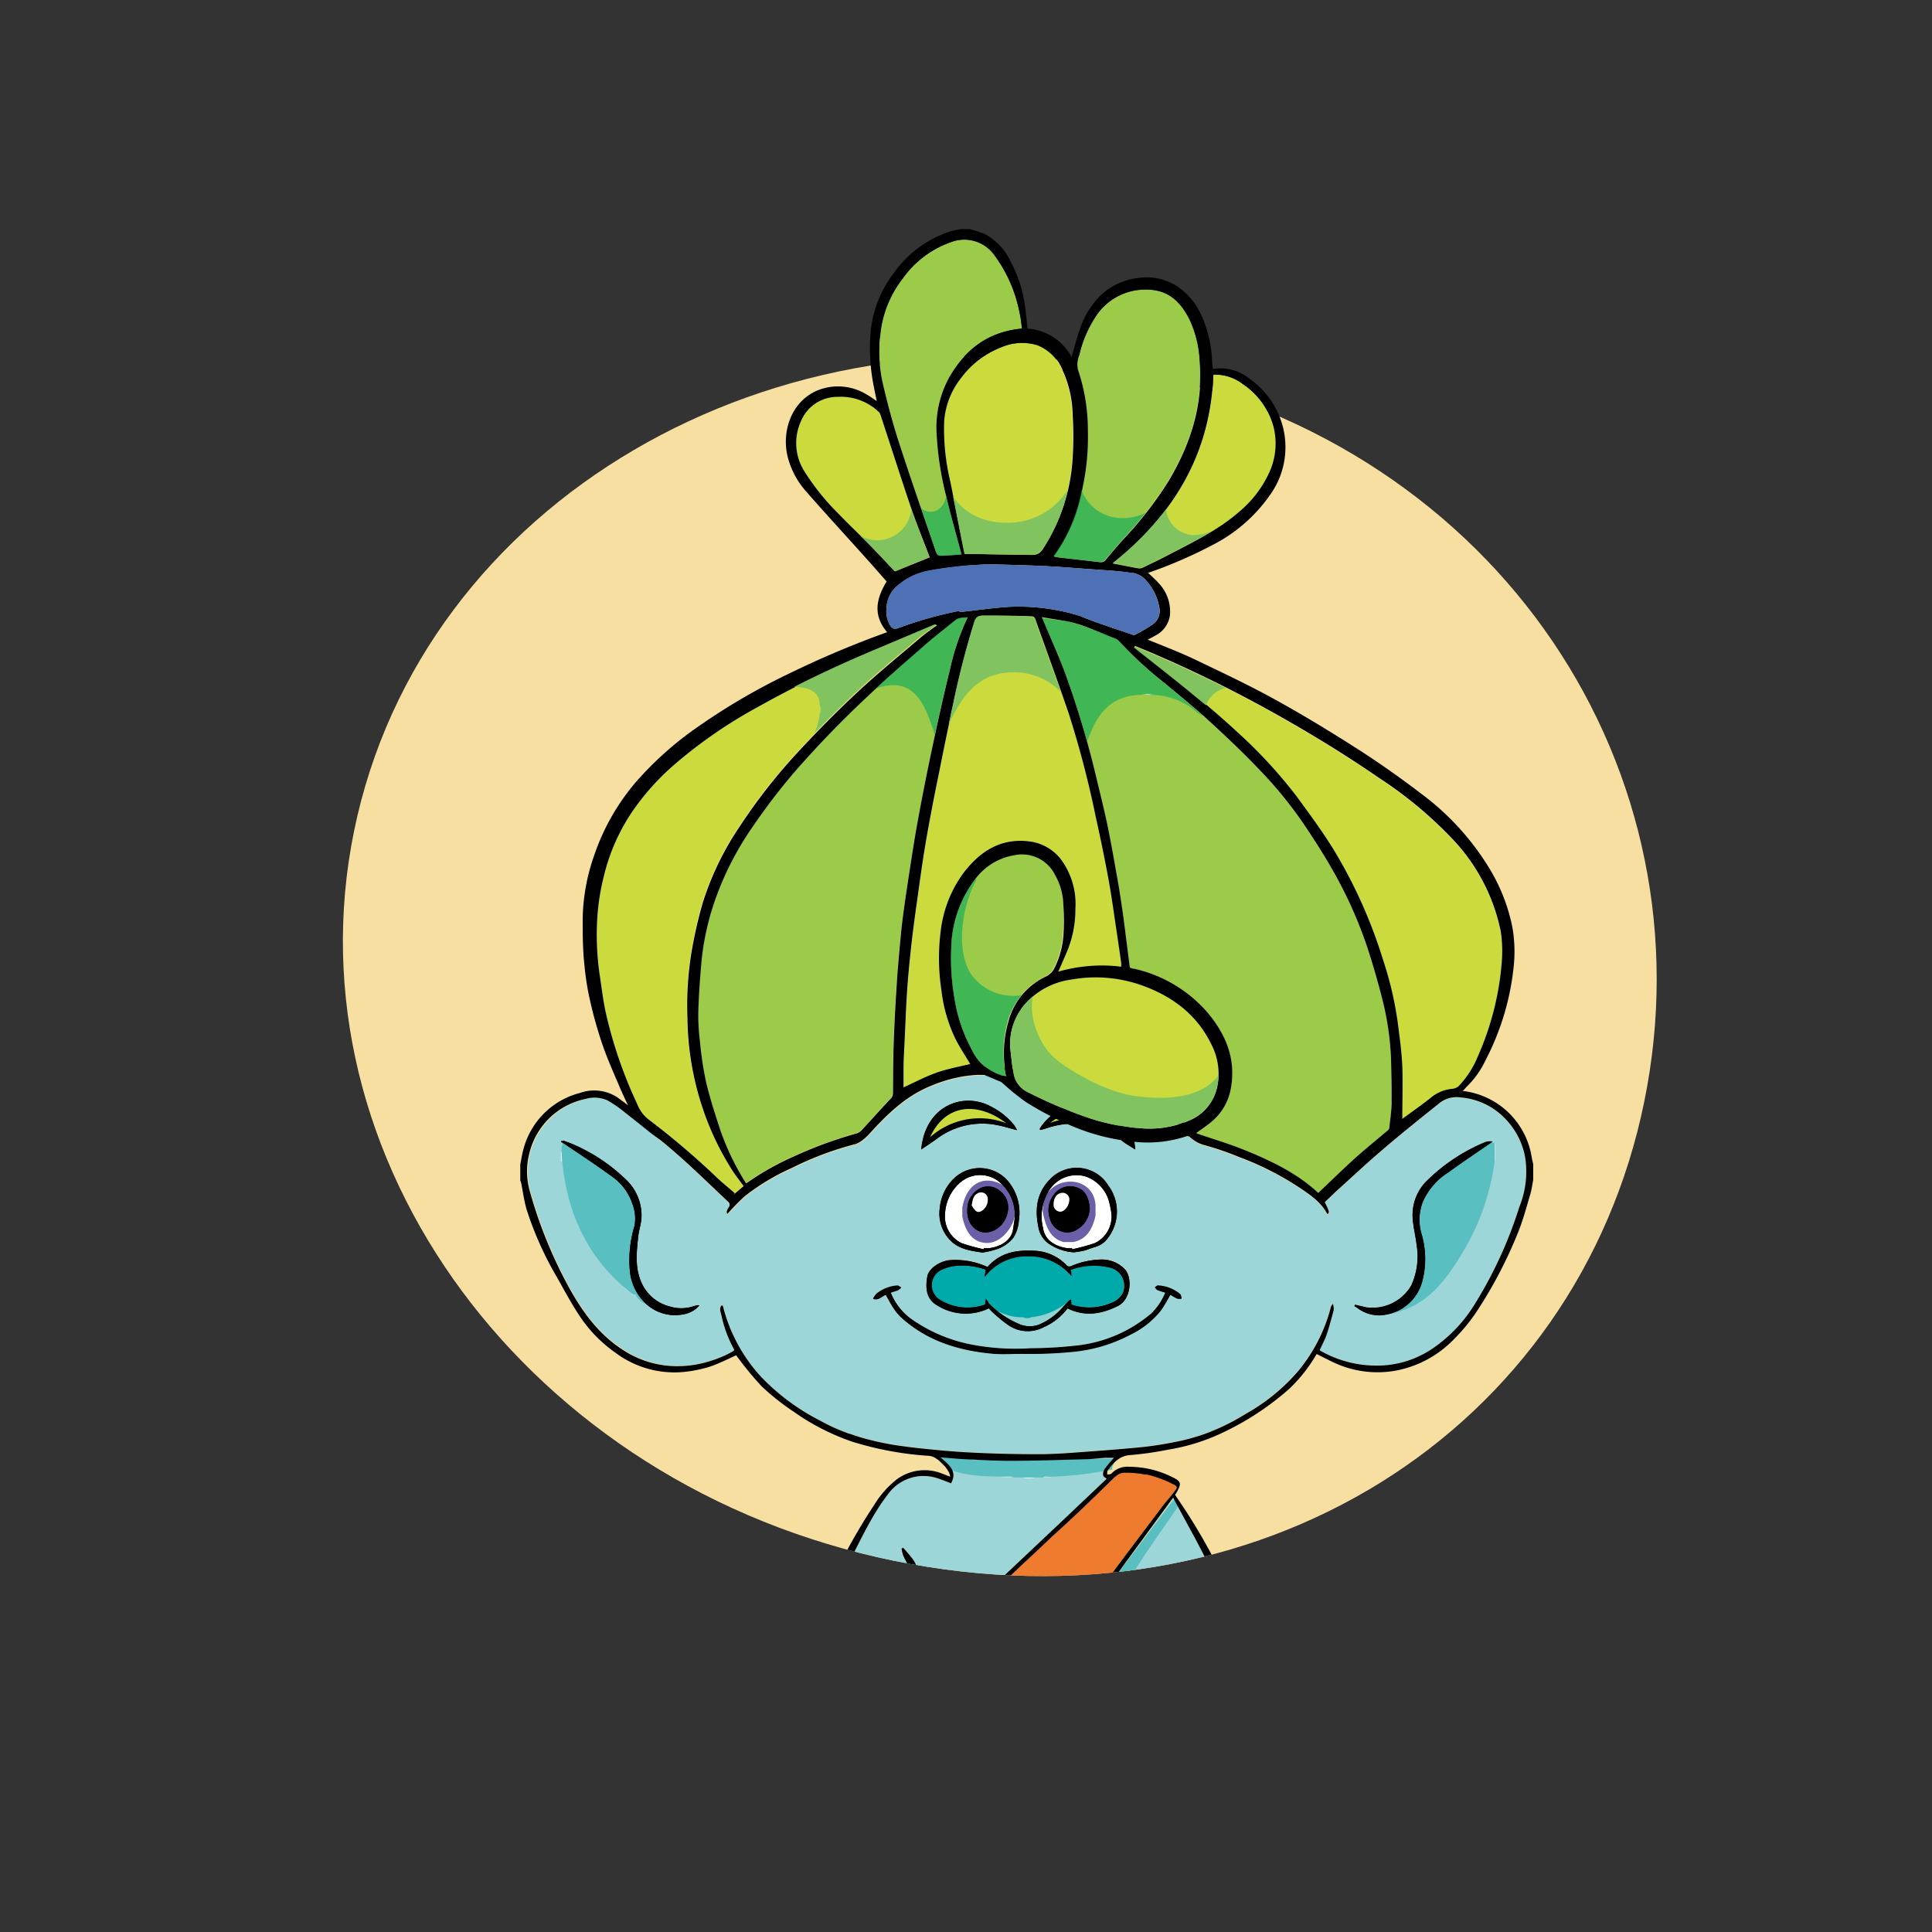 <svg xmlns="http://www.w3.org/2000/svg" xmlns:xlink="http://www.w3.org/1999/xlink" viewBox="0 0 288 288"><rect x="0" y="0" width="288" height="288" fill="#333333" stroke="none"/><defs><clipPath id="a"><path d="M245.1,164.25c-10,48.95-57.46,79.55-111.89,68.4S42.76,172.78,52.79,123.83C57.67,100,72.51,80.58,92.74,68.13c8-4.94,25.61-31.38,35-33.94,15.71-4.26,16.85-3.58,34.33,0,9.5,1.95,21.35,9,29.33,13C194.63,48.8,202,67.84,205,69.74,236.72,90.37,252.68,127.25,245.1,164.25Z" style="fill:none"/></clipPath><clipPath id="b"><path d="M245.1-159.73c-10,48.95-57.46,79.55-111.89,68.4S42.76-151.21,52.79-200.16s62.29-79.59,116.72-68.43S255.12-208.68,245.1-159.73Z" style="fill:none"/></clipPath></defs><title>hair-2_1</title><path d="M245.1,164.25c-10,48.95-57.46,79.55-111.89,68.4S42.76,172.78,52.79,123.83s62.29-79.59,116.72-68.43S255.12,115.3,245.1,164.25Z" style="fill:#f6dfa0"/><g style="clip-path:url(#a)"><path d="M149.33,176.56a4.51,4.51,0,0,0-6.14-.38,6.55,6.55,0,0,0-2.36,4.67,4.42,4.42,0,0,0,2.45,4.45,27.7,27.7,0,0,0,3.33.92l0-.16h.65c1.36-.09,3.37-.91,3.69-2.71.06-.37.12-.74.17-1.11A6.32,6.32,0,0,0,149.33,176.56Zm.83,4.21a3.73,3.73,0,0,1-2.08,2.67c-1.89.84-3.73-.4-3.91-2.59a3.89,3.89,0,0,1,0-.42,3.52,3.52,0,0,1,2-3.35,2.72,2.72,0,0,1,2.93.52A3.07,3.07,0,0,1,150.16,180.77Z" style="fill:#fff"/><path d="M165.64,180.7c-.08-.47-.16-.94-.28-1.39a5.5,5.5,0,0,0-3.43-3.9,4.82,4.82,0,0,0-5.64,2.17,7.2,7.2,0,0,0-.85,5.48,3.1,3.1,0,0,0,1.41,2.22,4.91,4.91,0,0,0,2.91.8l0,.16a29.88,29.88,0,0,0,3.39-.92A4.38,4.38,0,0,0,165.64,180.7Zm-5.13,2.59a2.65,2.65,0,0,1-4-1.45,3.86,3.86,0,0,1,.62-3.86,3,3,0,0,1,3.66-.82c.95.37,1.6,1.56,1.56,3.16A3.75,3.75,0,0,1,160.51,183.29Z" style="fill:#fff"/><path d="M167.37,192.74a3.2,3.2,0,0,1-1.61,1.43,8.35,8.35,0,0,1-6.1.29c0-.19,0-.4-.09-.78a12.55,12.55,0,0,0-1,1,9.55,9.55,0,0,1-3.74,2.79,4,4,0,0,1-3.14-.19,13.75,13.75,0,0,1-4.34-3c-.08-.07-.1-.21-.16-.31s-.11-.15-.27-.36c0,.35-.06.56-.1.85a7.85,7.85,0,0,1-6.83-.76,2.53,2.53,0,0,1,.33-4.41,6.85,6.85,0,0,1,2.42-.61,10.53,10.53,0,0,1,4.17.59c-.05.31-.1.6-.18,1.09a7.87,7.87,0,0,1,6.46-3.1,8.19,8.19,0,0,1,6.49,2.92c0-.15,0-.3,0-.44s-.07-.27-.11-.45a10,10,0,0,1,6.08-.29A2.8,2.8,0,0,1,167.37,192.74Z" style="fill:#0aa"/><path d="M164.59,219.11a1.18,1.18,0,0,0-.15.83c0,.18.32.32.52.5l-6.33,6-12.19,11.5a1,1,0,0,1-.51.26c-1.21.17-2.42.32-3.64.47s-2.34.29-3.51.46-2.54.42-3.78.61c.49-1.67,1-3.36,1.49-5.07a2.56,2.56,0,0,0,.08-1.3,4.09,4.09,0,0,0-.76-1.26c-.37-.49-.79-.94-1.19-1.4l-.24.14a5.38,5.38,0,0,0,.24,1,9.57,9.57,0,0,0,.81,1.51,1.27,1.27,0,0,1,.17,1.1c-.35,1.3-.66,2.61-1.07,3.9a4.58,4.58,0,0,1-.85,1.64c-.89,1-2,1.88-2.82,2.95a24.7,24.7,0,0,0-3.92,8.38,17,17,0,0,0-.68,6.91,19.7,19.7,0,0,0,2.47,7.36.91.91,0,0,1,.09.63c-.41,1.5-.88,3-1.28,4.49a18.75,18.75,0,0,1-1.37,4.5,3,3,0,0,1-1,1.24,5.76,5.76,0,0,1-5.64-.06c-.83-.44-.95-.57-.81-1.47.29-2,.62-4,.92-5.93.07-.51.09-1,.13-1.53l-.27,0a18.11,18.11,0,0,0-.64,2.17,1.77,1.77,0,0,1-1.14,1.46,3.82,3.82,0,0,1-.71.28c-2.1.46-4.19,1-6.3,1.32a2.91,2.91,0,0,1-2.78-1,16.19,16.19,0,0,1-1.82-3.24,2.51,2.51,0,0,1,.6-2.68.51.51,0,0,1,.29-.18c.76-.16,1.54-.26,2.28-.48,1.4-.41,2.79-.86,4.17-1.34.2-.07.33-.38.49-.58a1.94,1.94,0,0,0-.68-.08c-1.88.51-3.78,1-5.64,1.59-1.62.52-2.47,1.37-2.35,3.26-.13-.16-.34-.35-.38-.43a3.13,3.13,0,0,1-.23-2.15,20.09,20.09,0,0,1,.7-2.19,1,1,0,0,1,1.49-.66,3,3,0,0,0,.69.15,16.24,16.24,0,0,0,5.57-.61,3.29,3.29,0,0,0,2.45-2.2c.79-2.11,1.55-4.23,2.32-6.34a166.48,166.48,0,0,1,8.56-20.44c1.84-3.52,3.46-7.17,5.91-10.34a6.52,6.52,0,0,1,7.09-2.49c.79.23,1.55.56,2.32.84,1-1.78-.29-2.75-1.57-3.86,1.37.1,2.56.22,3.75.28,2.23.1,4.46.24,6.69.23,3.68,0,7.36-.13,11-.23,1,0,2.08-.15,3.12-.22.46,0,.91,0,1.28,0C165.56,217.88,165,218.48,164.59,219.11Z" style="fill:#9cd6d8"/><path d="M179.68,287.51l-.42.35-.18.14c-.14.11-.28.21-.42.31l-.36.23a9.12,9.12,0,0,1-1,.54l-.54.24-.63.25a12.55,12.55,0,0,1-1.31.38l-2.55.6-1.71.38-.85.17c-.57.1-1.14.2-1.72.27a43.73,43.73,0,0,1-6.93.24l-.73,0c-1.45-.11-2.89-.39-4.35-.61l-.72-.11a.79.79,0,0,1-.54-.24,1,1,0,0,1-.15-.61c0-3.29-.07-6.58-.1-9.86,0-1.7,0-3.39,0-5.12,1.33-.16,2.67-.32,4-.5l1.59-.24c.53-.08,1.06-.18,1.58-.29s1-.22,1.57-.36l.78-.21.67-.2c.56-.18,1.12-.38,1.67-.6l.7-.3a52.43,52.43,0,0,1-27.66,0c4.08,1.38,8.17,2.71,12.57,2.67,0,1.85,0,3.67,0,5.48,0,3.21-.09,6.42-.11,9.63,0,.43-.13.62-.53.68a50.79,50.79,0,0,1-5.44.79l-1.32,0c-.82,0-1.64,0-2.46,0l-1.07,0-1-.07h0l-1.1-.11-.88-.11c-1.18-.17-2.34-.41-3.51-.67l-1.74-.4-.87-.2-.63-.16-.47-.14-.26-.08-.45-.16-.14-.05-.06,0-.46-.19a10.75,10.75,0,0,1-2.23-1.36c-1-.8-1-1-.65-2.27,1.35-4.31,2.69-8.63,4-13a29.81,29.81,0,0,0,.62-3.55l2.1,1.69.16-.14c-.11-.16-.21-.33-.33-.48-1-1.41-2.12-2.77-3.06-4.23a16.92,16.92,0,0,1-2.26-14.18,25,25,0,0,1,3-7.2,32.83,32.83,0,0,1,2.7-3.45,2.56,2.56,0,0,1,1-.7,4.89,4.89,0,0,1,1.27-.25l1.09-.09c1.1-.08,2.19-.17,3.28-.28,2-.2,4-.46,6-.67,1.45-.15,2.9-.34,4.36-.39,3.18-.12,6.37-.24,9.55-.21a45.44,45.44,0,0,1,11.25,1.76,6.44,6.44,0,0,1,3.46,2.8,25.07,25.07,0,0,1,4.16,9.49c1.31,5.58-.15,10.5-3.55,15-.78,1-1.52,2.07-2.36,3.21a3.83,3.83,0,0,0,.71-.31,5.12,5.12,0,0,0,.6-.41,8.5,8.5,0,0,0,1-1.07c.1.75.19,1.39.29,2a71.42,71.42,0,0,0,2.61,9.71c.55,1.81,1.21,3.59,1.83,5.38A1.23,1.23,0,0,1,179.68,287.51Z" style="fill:#ee7b2e"/><path d="M201.89,266.26a3.26,3.26,0,0,1-.52,1.29,3.39,3.39,0,0,0-2.92-3c-1.68-.44-3.34-.93-5-1.4A1.66,1.66,0,0,0,193,263a1.46,1.46,0,0,0-.41.11c0,.14,0,.35.14.42a2.94,2.94,0,0,0,.79.39l2.51.79,2.52.78.2.05.21,0h.49l.18,0,.11,0a.63.63,0,0,1,.21.2l.06.1a2.82,2.82,0,0,1,.54,2,8.42,8.42,0,0,1-2,3.78,3,3,0,0,1-.73.59,1.89,1.89,0,0,1-.28.14,2.33,2.33,0,0,1-.55.19l-.11,0h0l-.23,0-.32,0a3.06,3.06,0,0,1-.52,0c-2.07-.38-4.12-.85-6.19-1.3a5.17,5.17,0,0,1-.93-.39,1.56,1.56,0,0,1-1-1.24,18.48,18.48,0,0,0-.64-2.09c0-.08-.11-.14-.31-.17a14.32,14.32,0,0,0,.16,1.61c.35,1.7.7,3.39,1.15,5.06a1.3,1.3,0,0,1-.39,1.41l-.19.18-.27.22-.23.17-.16.1a3.69,3.69,0,0,1-.39.22l-.4.18a6.36,6.36,0,0,1-.93.29l-.49.09-.5.07a6.81,6.81,0,0,1-1,0l-.31,0a4.29,4.29,0,0,1-.59-.11,3.43,3.43,0,0,1-.49-.18l-.14-.07-.1,0-.17-.11-.13-.09a2.39,2.39,0,0,1-.41-.37l-.12-.13-.1-.13-.11-.15a3.64,3.64,0,0,1-.24-.41,4.41,4.41,0,0,1-.35-.94c-.68-2.69-1.43-5.37-2.13-8.05a1,1,0,0,1,.08-.7,19.68,19.68,0,0,0,2.44-7.25,16.48,16.48,0,0,0-.49-6.34,25.7,25.7,0,0,0-4-8.87,11.89,11.89,0,0,0-1.15-1.3l-.31-.31c-.31-.31-.63-.61-.93-.94a2.31,2.31,0,0,1-.47-.59c-.59-1.37-1.15-2.75-1.73-4.12l-.15-.36a1.53,1.53,0,0,0-.19-.34l-.12-.15-.16-.13a1.23,1.23,0,0,0-.43-.19l1.34,4.72-7.09-1.59,10.55-14.39c1,1.78,2,3.55,2.94,5.34A151.61,151.61,0,0,1,187,249.22c1.27,3.57,2.6,7.12,3.95,10.66a6.49,6.49,0,0,0,1.14,1.74h0a.62.62,0,0,0,.17.12l.17.06.15,0,.21,0,.2,0c1.59.27,3.18.59,4.79.74a3.56,3.56,0,0,0,1-.07l.49-.11h0l.73-.17a.77.77,0,0,1,.48,0h0a.84.84,0,0,1,.23.16,1.88,1.88,0,0,1,.32.45A6.07,6.07,0,0,1,201.89,266.26Z" style="fill:#9cd6d8"/><path d="M175.11,222.26c-.6.81-1.29,1.55-1.9,2.35-3,4-6,7.94-9,12l-.12.16-.12.15-.19.21-.05,0-.17.14-.13.09-.13.08-.25.12-.13,0-.15,0-.15,0-.33,0a4,4,0,0,1-.49,0q-2.55-.18-5.11-.18l-1.61,0-1.48,0-.42,0-1.33.08-1.62.13-.32,0-2.33.17,3.35-3.16c2-1.9,4.06-3.78,6.06-5.71,3.06-3,6.1-5.94,9.14-8.93l.16-.14.16-.12a1.49,1.49,0,0,1,.24-.16l.13-.07.15-.07.23-.08.23-.05.26,0H168a14,14,0,0,1,2.25.19l.44.08.22,0,.36.08c.24.05.47.12.7.19l.61.19.65.24.52.21c.38.16.75.34,1.13.53C175.48,221.56,175.54,221.69,175.11,222.26Z" style="fill:#ee7b2e"/><path d="M206.37,171.19q-.91.77-1.8,1.57l1.8-1.56c2.76-2.35,5.59-4.62,8.43-6.88C212,166.57,209.13,168.84,206.37,171.19Zm-8.51,9.89.1-.1-.1.09Zm-43.18-20.42.35-.06c.74-.12,1.48-.22,2.21-.28-.73.06-1.46.15-2.21.28Zm-8.43-.41-.56,0,.56,0c.48,0,1,0,1.44,0C147.22,160.24,146.73,160.24,146.25,160.25Zm-13.54,5.63c-.43.39-.85.79-1.25,1.2Q132.08,166.47,132.72,165.88ZM97.2,169,98.52,170l.84.68-.84-.69Z" style="fill:#fff"/><path d="M227.35,172.48a11.08,11.08,0,0,0-3.12-5.84,10.29,10.29,0,0,0-6.45-3,4.13,4.13,0,0,0-3,.69c-2.84,2.26-5.67,4.52-8.43,6.88l-1.8,1.56c-1.19,1.06-2.36,2.13-3.54,3.2l-.88.8-.88.8c-.61.56-1.2,1.14-1.76,1.68.54,1.1.68,1.41.55,1.63l0,0L198,181l-.1.1h0a7,7,0,0,0-.92-1.34c-.11-.13-.24-.27-.37-.4l-.39-.38a14.14,14.14,0,0,0-1.26-1,44.29,44.29,0,0,0-10.13-5.37,45.49,45.49,0,0,0-5.37-1.84,4.81,4.81,0,0,1-2.45-1.61l0,0c-1.2-1.21-2.33-2.5-3.61-3.61l-.57-.48-.42-.33c-.5-.39-1-.75-1.52-1.09l-.5-.31-.52-.31-.52-.29-.58-.3c-.51-.26-1-.49-1.56-.7l-.43-.16-.88-.3-.44-.13c-.3-.09-.59-.17-.9-.24l-.45-.1-.46-.09a19.77,19.77,0,0,0-2.31-.32l-.47,0-.48,0h-.48a23.71,23.71,0,0,0-2.64.09c-.72.06-1.46.16-2.21.28l-.18,0-.17,0-.65.11-.3,0-.29,0h-.3a3,3,0,0,1-.59-.06l-.7-.14-.34-.06-.63-.1c-.57-.08-1.15-.15-1.72-.19l-.68,0-.49,0h-.29c-.48,0-1,0-1.44,0l-.56,0a19.61,19.61,0,0,0-3.25.45l-.59.14-.59.16-.58.18-.58.19c-.39.13-.77.28-1.15.44l-.58.24-.57.26-.7.36-.15.08-.51.29-.22.13-.59.38c-.23.15-.46.31-.68.47s-.62.46-.92.7l-.45.37-.87.77q-.64.59-1.25,1.2l-.93.95-.91,1a9,9,0,0,1-.8.77l-.16.13a4.14,4.14,0,0,1-.89.56l-.31.13-.11,0-.37.11a47.84,47.84,0,0,0-9,3.44,33,33,0,0,0-7,4.22,34.17,34.17,0,0,0-2.54,2.6c-.25-.35,0-.71.2-1a.58.58,0,0,0-.14-.85c-2.24-2.09-4.44-4.22-6.69-6.31-.26-.24-.53-.49-.8-.72l-.73-.62-.92-.77-.84-.68L97.2,169l-2-1.6-2-1.58a17.67,17.67,0,0,0-2.65-1.82,4.79,4.79,0,0,0-3.18-.19A11.16,11.16,0,0,0,79,177.32a67.69,67.69,0,0,0,6,14.74c2.05,3.67,4.51,7,8.15,9.26a14.65,14.65,0,0,0,7.28,2.27,15.94,15.94,0,0,0,4.67-.51,18.53,18.53,0,0,0,2.26-.74c.37-.15.73-.31,1.09-.48s.71-.37,1.05-.57a.71.71,0,0,0,0-.2A18.58,18.58,0,0,1,107.5,196c-.11-.48-.37-1,.07-1.47.06,0,.11.05.13.08a.47.47,0,0,1,.06.16,24.27,24.27,0,0,0,5.69,10.47,32.76,32.76,0,0,0,8.85,6.54,25.94,25.94,0,0,0,2.53,1.24l.86.35.82.31.07,0,.85.29.72.23.44.13.47.13c.41.11.82.22,1.24.31s1.07.24,1.61.35,1.21.22,1.83.32l1.38.19,1.39.17c2.77.3,5.54.57,8.32.7,3.3.16,6.59.21,9.89.24,1.7,0,3.4-.09,5.09-.21l5.25-.39c1.75-.14,3.5-.29,5.25-.46.93-.09,1.85-.22,2.77-.38s1.83-.33,2.74-.52c.47-.1.93-.21,1.39-.33l.57-.16a26.5,26.5,0,0,0,2.55-.86c.42-.16.83-.33,1.23-.52a32.86,32.86,0,0,0,4.16-2.21,28.73,28.73,0,0,0,7.67-6.23,24.53,24.53,0,0,0,5-9.77c0-.08.1-.14.28-.37a2.93,2.93,0,0,1,.12.91c-.34,1.27-.67,2.53-1.09,3.77-.26.77-.65,1.49-1,2.21l.06.08A16.82,16.82,0,0,0,207,203.47l.57-.08.56-.1.55-.12c.37-.08.72-.19,1.08-.3l.46-.15.59-.23.51-.22.8-.39a15.87,15.87,0,0,0,1.54-.93,21.69,21.69,0,0,0,6-6.26,63.19,63.19,0,0,0,6.84-14.82A14,14,0,0,0,227.35,172.48ZM101.82,195.94a6.37,6.37,0,0,1-5.94-2,7.57,7.57,0,0,1-2-4.6,17.67,17.67,0,0,1,.71-6.63,6,6,0,0,0-.32-3.23,8,8,0,0,0-3.1-4.13c-2.27-1.68-4.63-3.22-7-4.81a5.13,5.13,0,0,0-.51-.28c0-.05,0-.1,0-.16.16,0,.35-.08.49,0a25.2,25.2,0,0,1,2.39,1,26.2,26.2,0,0,1,6.71,4.69,7.35,7.35,0,0,1,2.37,5.72c-.05,1-.4,1.92-.5,2.89-.23,2.3-.49,4.59.5,6.81a6.31,6.31,0,0,0,4.29,3.57,5.78,5.78,0,0,0,3.6-.1,3.59,3.59,0,0,1,.57-.12s.07,0,.17,0A4,4,0,0,1,101.82,195.94Zm53.7-28.44a9.35,9.35,0,0,1,5.91-3.32,6.37,6.37,0,0,1,6.25,2.83,8.69,8.69,0,0,1,1.53,4.36c-.72-.47-1.37-.82-1.94-1.27a11.6,11.6,0,0,0-7.12-2.58,12.58,12.58,0,0,0-4.19.7c-.28.09-.57.16-.85.25l-.15-.13A7,7,0,0,1,155.52,167.49Zm.81,8.52a5.51,5.51,0,0,1,8.86.71,6.48,6.48,0,0,1,0,7.8,3.54,3.54,0,0,1-1.93,1.39c-.53.15-1,.39-1.57.52s-1,.19-1.57.28a7.32,7.32,0,0,1-3.32-1,3.81,3.81,0,0,1-2-2.68C154.26,180.45,154.47,178,156.33,176Zm-2.21,10.38a6.91,6.91,0,0,1,5,2.26.64.64,0,0,0,.54.05,12,12,0,0,1,4.49-1,4.76,4.76,0,0,1,3.57,1.45c1.1,1.18,1,4.44-1,5.44-2.44,1.22-4.92,1.64-7.51.36a9,9,0,0,1-3.61,2.83,5.06,5.06,0,0,1-5.15-.29,21.77,21.77,0,0,1-2.63-2.17,2.77,2.77,0,0,1-.32-.38,8,8,0,0,1-7.78-.47c-1.56-.9-1.74-2.56-1.41-4.31.21-1.14,1.76-2.17,3.15-2.37a11.43,11.43,0,0,1,5.81,1C149.06,186.75,151.45,186.27,154.13,186.39Zm-2.25-4.48a5.4,5.4,0,0,1-.81,2.57,5.33,5.33,0,0,1-2.76,1.82,13.55,13.55,0,0,1-1.85.41c-1.77-.25-3.46-.51-4.69-1.71a5.7,5.7,0,0,1-1.68-4.91,7,7,0,0,1,1.91-4.22,5.55,5.55,0,0,1,8.58.6A7.29,7.29,0,0,1,151.87,181.91ZM143,164.21a7,7,0,0,1,4.76.77,10.43,10.43,0,0,1,3.36,2.69,6.34,6.34,0,0,1,.48.8c-1.09-.28-2-.56-2.9-.74a11.29,11.29,0,0,0-9.19,2.13c-.69.5-1.41,1-2.19,1.49C137.65,167.7,139.7,164.92,143,164.21Zm32.47,29.35a9.46,9.46,0,0,1-1-.58c-.49.81-.91,1.64-1.45,2.38a13,13,0,0,1-4.37,3.49,23,23,0,0,1-8.9,2.65,64.68,64.68,0,0,1-7.46.28c-1.37,0-2.74.09-4.09,0-5.25-.44-10.12-1.91-14.07-5.61a7.92,7.92,0,0,1-1.14-1.51c-.34-.53-.62-1.09-.94-1.65-.59.14-1,.86-1.89.59a3.09,3.09,0,0,1,.5-.73,5.51,5.51,0,0,1,3.09-1.22c.19,0,.39.17.58.26a2.12,2.12,0,0,1-.45.38c-.34.15-.71.24-1.11.37a8.94,8.94,0,0,0,3,3.93,23.25,23.25,0,0,0,9.32,3.92,34.94,34.94,0,0,0,8.57.5,63.88,63.88,0,0,0,7.17-.44,20.56,20.56,0,0,0,10.81-4.76,9.31,9.31,0,0,0,2.09-3.13c-.42-.14-.82-.24-1.19-.4-.15-.06-.25-.25-.38-.38.16-.09.32-.27.48-.26a5.6,5.6,0,0,1,3.29,1.32c.15.13.15.44.23.66A2.12,2.12,0,0,1,175.48,193.56Zm40.33-18.77a9.91,9.91,0,0,0-3.72,4.32,7.49,7.49,0,0,0-.21,4.76,13.08,13.08,0,0,1,.1,7.2,6.8,6.8,0,0,1-5.42,4.88,5.28,5.28,0,0,1-4.23-1c-.14-.1-.3-.18-.45-.28l.13-.19,1.62.39a6.72,6.72,0,0,0,6.71-3.21,10.37,10.37,0,0,0,.83-6.05c-.15-1.36-.51-2.71-.6-4.07a7.2,7.2,0,0,1,2.32-5.73,27.27,27.27,0,0,1,8.51-5.57,2.34,2.34,0,0,1,1.07-.13C220.26,171.69,218,173.2,215.81,174.79Z" style="fill:#9cd6d8"/><path d="M135.77,240.09l1.09-.08-1.09.09a4.89,4.89,0,0,0-1.27.25A4.69,4.69,0,0,1,135.77,240.09Z" style="fill:#fff"/><path d="M170.84,235.17a1.53,1.53,0,0,1,.19.34A2.07,2.07,0,0,0,170.84,235.17Z" style="fill:#fff"/><path d="M192.12,261.63a.54.54,0,0,0,.17.13.62.62,0,0,1-.17-.12Z" style="fill:#fff"/><path d="M193.51,263.92l2.51.79-2.51-.79-.1,0Z" style="fill:#fff"/><path d="M193.1,263.76l.31.13Z" style="fill:#fff"/><path d="M198.95,265.57h0l-.21,0Z" style="fill:#fff"/><path d="M200.48,262.36a.77.77,0,0,0-.48,0l-.73.17.73-.18A.77.77,0,0,1,200.48,262.36Z" style="fill:#fff"/><path d="M200.72,262.53a.84.84,0,0,0-.23-.16A.69.69,0,0,1,200.72,262.53Z" style="fill:#fff"/><path d="M168,219.47a14,14,0,0,1,2.25.2,14,14,0,0,0-2.25-.19h0Z" style="fill:#fff"/><path d="M83.61,171.7h.12v1.43h-.12Z" style="fill:#ebf6f6;fill-rule:evenodd"/><path d="M146.42,217.62v-.12a25.23,25.23,0,0,1,3.93.12Z" style="fill:#ebf6f6;fill-rule:evenodd"/><path d="M152.37,220.24h2A3.53,3.53,0,0,1,152.37,220.24Z" style="fill:#ebf6f6;fill-rule:evenodd"/><path d="M213.87,176.46a11.35,11.35,0,0,1,1.55-1.55A11.4,11.4,0,0,1,213.87,176.46Z" style="fill:#bae2e2;fill-rule:evenodd"/><path d="M212.68,177.65a6.73,6.73,0,0,1,1.19-1.19A6.71,6.71,0,0,1,212.68,177.65Z" style="fill:#a3dad9;fill-rule:evenodd"/><path d="M92.77,191.68c.7.41,1.28,1.31,2,1.31.17.07,0,.14,0,0-.3.22,1.88,2.17,2,1.19.1,0,.11,0,.12-.12s.21.1.24.24v.12c-.2,0-.22.09-.24.24.55.26,1.06,1,1.67.48.37-.06.31.32.59.36-.94.4-2-.44-2.86-1A13.66,13.66,0,0,1,92.77,191.68Z" style="fill:#a3dad9;fill-rule:evenodd"/><path d="M198.41,177.88a17.22,17.22,0,0,1,1.9-1.9A17.25,17.25,0,0,1,198.41,177.88Z" style="fill:#a3dad9;fill-rule:evenodd"/><path d="M200.31,176a11.36,11.36,0,0,1,1.55-1.55A11.34,11.34,0,0,1,200.31,176Z" style="fill:#bae2e2;fill-rule:evenodd"/><path d="M203.64,172.89a17.24,17.24,0,0,1,1.9-1.9A17.2,17.2,0,0,1,203.64,172.89Z" style="fill:#ebf6f6;fill-rule:evenodd"/><path d="M203.4,173a26.89,26.89,0,0,1,2.38-2.38c0,.16-.21.19-.24.36a17.24,17.24,0,0,0-1.9,1.9C203.55,172.91,203.52,173,203.4,173Z" style="fill:#a3dad9;fill-rule:evenodd"/><path d="M104.66,174.55a11.37,11.37,0,0,1-1.55-1.55A11.42,11.42,0,0,1,104.66,174.55Z" style="fill:#a3dad9;fill-rule:evenodd"/><path d="M96.69,194.18c-.3.29-.3-.4-.83-.24.2-.24,0-.15,0-.48a.56.56,0,0,0,.36.12v.12C95.88,193.9,96.66,194,96.69,194.18Z" style="fill:#a3dad9;fill-rule:evenodd"/><path d="M96.22,193.71l.71.36c0,.07,0,.14-.12.12h-.12C96.66,194,95.88,193.9,96.22,193.71Z" style="fill:#ebf6f6;fill-rule:evenodd"/><path d="M153.74,196.35a10.08,10.08,0,0,0,5.41-2.26c.2.5-.79.88-1,1.38-.17,0-.2.22-.38.25,0,.39-.38.19-.53.71-1.93.63-.47,1.62-5.11,1.66a33.31,33.31,0,0,1-4.3-3c1.08.39,2.65,1.37,4.66,1.26A1.34,1.34,0,0,0,153.74,196.35Z" style="fill:#92d2d1;fill-rule:evenodd"/><path d="M97.17,194.42c.42.3,1.07.36,1.43.71-.61.5-1.12-.22-1.67-.48C96.94,194.51,97,194.38,97.17,194.42Z" style="fill:#92d2d1;fill-rule:evenodd"/><path d="M158.2,195.61c-.22.28.66.84-.12,1.07.14-.49-.25-.46-.24-.83C158,195.82,158,195.65,158.2,195.61Z" style="fill:#a3dad9;fill-rule:evenodd"/><path d="M131.07,243.2a69.2,69.2,0,0,0,3.09-6.54c.69-1.61,1.42-3,.48-5.23.34.77,1.59,1.23,1.78,2.14s-.55,2.39-1,3.57a17.75,17.75,0,0,1-1.07,3.45C133.54,241.92,131.6,242.49,131.07,243.2Z" style="fill:#5abfc0;fill-rule:evenodd"/><path d="M110.37,272.82a6.17,6.17,0,0,1-1.78-.24c-1.62-.58-3.17-2.69-2.5-4.16,2,4.3,11.16,2.87,13.68,0-.93,3.29-.2,7.73,4,6.78,1.48-.33,3.38-2.72,3.93-4.4-.24,1.6-.33,4.4-1.31,5.83-1.4,2-6.59,1.71-7.73-.71-.73-1.55.25-2.79-.24-4.76-2,.51-3.69,1.38-6.07,1.55C111.76,272.78,110.81,272.54,110.37,272.82Z" style="fill:#5abfc0;fill-rule:evenodd"/><path d="M187.7,271.15a3.84,3.84,0,0,0-.48-2c.34-.24.75.44,1.31.71a21.42,21.42,0,0,0,6.31,1.67c2.82.32,4.8-1.68,5.95-3.33-.42,2.25-1.75,4.65-4.4,4.76a16.77,16.77,0,0,1-2.86-.36A34.2,34.2,0,0,1,188.3,271c-.49,1.61.44,2.59.12,4.16-.38,1.82-4.93,3.48-7,2.62-1.28-.53-1.55-2.35-1.78-4.28s-1.11-3.58-1.31-5.23c1.55,2.35,2.83,8.21,7.38,7.14,1.13-.27,1.74-1.49,2-2.86A1.79,1.79,0,0,0,187.7,271.15Z" style="fill:#5abfc0;fill-rule:evenodd"/><path d="M143.45,180c.37-2.1,1.51-3.8,3.45-4a4.29,4.29,0,0,1,4.16,2.5c1.32,2.82-1.26,7-4.16,6.78-2-.16-3-1.75-3.45-3.93Zm2,1.78c2-.09,2.79-1.41,3-3.33C146.79,175.73,143.43,179.84,145.47,181.81Z" style="fill:#6b5fa8;fill-rule:evenodd"/><path d="M155.58,179.19a5.48,5.48,0,0,0-.12,1.55c-.26-.31-.11-1.21,0-1.55Z" style="fill:#ebf6f6;fill-rule:evenodd"/><path d="M94.55,187.28v1.67A2.41,2.41,0,0,1,94.55,187.28Z" style="fill:#d3ecec;fill-rule:evenodd"/><path d="M149.16,220.12c-4-.08-8.58-.31-9.52-3.09,1.77.1,3.3.43,5.12.48.32.27,1.15,0,1.67.12h3.93c5.08.07,11.09-.29,15.82-.12.33.2-.56,1-.36,1.55a57.44,57.44,0,0,1-9,1.07c-.4.08-1.11-.15-1.31.12h-4.4C150.66,220,149.75,220.19,149.16,220.12Z" style="fill:#5abfc0;fill-rule:evenodd"/><path d="M155.46,220.24c.2-.27.91,0,1.31-.12C156.57,220.39,155.86,220.16,155.46,220.24Z" style="fill:#bae2e2;fill-rule:evenodd"/><path d="M175.8,224.28c-3.17,4.72-6.58,9.2-9.28,14.39-1-.15-2.05-.25-3.09-.36,4.16-4.68,7.74-9.94,11.66-14.87C175.59,223.47,175.51,224.06,175.8,224.28Z" style="fill:#5abfc0;fill-rule:evenodd"/><path d="M187.7,271.15a1.79,1.79,0,0,1,0,1.43Z" style="fill:#bae2e2;fill-rule:evenodd"/><path d="M110.37,272.82c.44-.28,1.39,0,2-.12C112,273,111,272.74,110.37,272.82Z" style="fill:#a3dad9;fill-rule:evenodd"/><path d="M83.72,171.7a2.44,2.44,0,0,1,.36-1.55c1.86.27,3.49,1.56,5,2.74a24.73,24.73,0,0,1,4.28,3.57c2.39,3,2.34,6.72,1.19,10.83a2.41,2.41,0,0,0,0,1.67c-.06,1.77,2.79,5.42,2.86,5.35s-.19,0-.24,0c0-.13-.13-.19-.24-.24l-.71-.36v-.12a.56.56,0,0,1-.36-.12c0,.32.2.24,0,.48.53-.16.53.53.83.24h.12c-.15,1-2.32-1-2-1.19,0,.14.17.07,0,0-.74,0-1.33-.9-2-1.31-4.89-4.31-8.18-10.22-9-18.56Z" style="fill:#5abfc0;fill-rule:evenodd"/><path d="M215.42,174.91a21.78,21.78,0,0,1,3.57-2.62c1.16-.76,2.35-2.24,3.81-1.9v2.74a35.5,35.5,0,0,1-5.12,14.16c-2.37,3.87-5.32,7.74-10.71,8.57h-2.14c-.55-.09-1.22-.05-1.43-.48,5.27,1.11,8.34-1.41,8.45-6.19a7.52,7.52,0,0,0,0-3c-.39-2.84-1-6.84.83-8.57a6.71,6.71,0,0,0,1.19-1.19A11.4,11.4,0,0,0,215.42,174.91Z" style="fill:#5abfc0;fill-rule:evenodd"/><path d="M155.58,179.19c.95-4.09,7.42-4.19,7.73.48v1.55c-.46,2-1.31,3.53-3.33,3.93h-1.43c-2-.53-2.67-2.32-3.09-4.4A5.48,5.48,0,0,1,155.58,179.19Zm5,.12c.38-2.86-4.61-2-3.57,1.43C158.14,182.42,160.42,180.53,160.58,179.31Z" style="fill:#6b5fa8;fill-rule:evenodd"/><path d="M156.65,273.06c4.36.08,7.83-.73,11.54-1.31.31.49-1.15,1.21-2,1.31-.21,0-.69-.32-.83,0a1,1,0,0,0-.71.24A86.87,86.87,0,0,1,153,274.84h-2.14a38.59,38.59,0,0,1-11.06-2.38c0-.14.22-.1.36-.12h.59c.44.27,1.39,0,2,.12a69.33,69.33,0,0,0,9.64.71,3.53,3.53,0,0,0,2,0h1.07C155.82,273.1,156.49,273.33,156.65,273.06Z" style="fill:#e94222;fill-rule:evenodd"/><path d="M211.85,186.21a7.52,7.52,0,0,1,0,3Z" style="fill:#ebf6f6;fill-rule:evenodd"/><path d="M222.92,170.51v2.62h-.12v-2.62Z" style="fill:#bae2e2;fill-rule:evenodd"/><path d="M204.83,195.85H207A3.94,3.94,0,0,1,204.83,195.85Z" style="fill:#bae2e2;fill-rule:evenodd"/><path d="M144.75,217.5h1.67v.12C145.9,217.54,145.07,217.77,144.75,217.5Z" style="fill:#d3ecec;fill-rule:evenodd"/><path d="M149.16,220.12c.6.08,1.5-.16,1.9.12C150.46,220.16,149.56,220.39,149.16,220.12Z" style="fill:#bae2e2;fill-rule:evenodd"/><path d="M172.63,191.61c-.16,0-.32.17-.48.26.12.13.22.32.38.38.37.16.77.26,1.19.4a9.31,9.31,0,0,1-2.09,3.13,20.56,20.56,0,0,1-10.81,4.76,63.88,63.88,0,0,1-7.17.44,34.94,34.94,0,0,1-8.57-.5,23.25,23.25,0,0,1-9.32-3.92,8.94,8.94,0,0,1-3-3.93c.4-.13.76-.22,1.11-.37a2.12,2.12,0,0,0,.45-.38c-.19-.09-.39-.27-.58-.26a5.51,5.51,0,0,0-3.09,1.22,3.09,3.09,0,0,0-.5.73c.89.27,1.3-.46,1.89-.59.32.56.6,1.13.94,1.65a7.92,7.92,0,0,0,1.14,1.51c4,3.7,8.81,5.18,14.07,5.61,1.35.11,2.73,0,4.09,0a64.68,64.68,0,0,0,7.46-.28,23,23,0,0,0,8.9-2.65,13,13,0,0,0,4.37-3.49c.54-.74,1-1.57,1.45-2.38a9.46,9.46,0,0,0,1,.58,2.12,2.12,0,0,0,.67,0c-.07-.22-.07-.54-.23-.66A5.6,5.6,0,0,0,172.63,191.61Z"/><path d="M221.42,170.28a27.27,27.27,0,0,0-8.51,5.57,7.2,7.2,0,0,0-2.32,5.73c.09,1.37.45,2.71.6,4.07a10.37,10.37,0,0,1-.83,6.05,6.72,6.72,0,0,1-6.71,3.21l-1.62-.39-.13.19c.15.09.3.17.45.28a5.28,5.28,0,0,0,4.23,1,6.8,6.8,0,0,0,5.42-4.88,13.08,13.08,0,0,0-.1-7.2,7.49,7.49,0,0,1,.21-4.76,9.91,9.91,0,0,1,3.72-4.32c2.19-1.59,4.45-3.1,6.68-4.64A2.34,2.34,0,0,0,221.42,170.28Z"/><path d="M100.78,170.27l-.87-.68c-2.62-2-5.19-4.05-7.87-6a6.32,6.32,0,0,0-5.61-.66,11.72,11.72,0,0,0-8.38,8.31c-.23.76-.33,1.56-.49,2.33V176a1.21,1.21,0,0,1,.11.26c.27,1.32.44,2.67.82,4A49.84,49.84,0,0,0,83,190.35c1.05,1.86,2.05,3.75,3.22,5.54a20.56,20.56,0,0,0,5.54,5.77,14.65,14.65,0,0,0,10.2,2.85,19.4,19.4,0,0,0,3.78-.76c1.43-.47,2.77-1.17,4-1.72a51.53,51.53,0,0,0,3.79,4.62,36,36,0,0,0,4.8,3.8,34.29,34.29,0,0,0,8.71,4.46A48.85,48.85,0,0,0,138.19,217a2.47,2.47,0,0,1,1.08.25,5.78,5.78,0,0,1,2.21,2.27,3.24,3.24,0,0,1,.16.61c-.51-.19-.87-.35-1.24-.48a7,7,0,0,0-6.66.83,14.09,14.09,0,0,0-3.44,3.89c-1.2,1.78-2.3,3.64-3.37,5.52a133.85,133.85,0,0,0-9.26,20.89q-1.4,3.84-2.83,7.67a.65.65,0,0,1-.49.34c-1.16,0-2.33.08-3.5.06a3.16,3.16,0,0,0-3.21,2.23c-.08.2-.14.4-.22.61a2,2,0,0,0-2,.53,5.82,5.82,0,0,0-1.45,4,2.24,2.24,0,0,0,1.38,2.21,9.84,9.84,0,0,0,.5,1.31,5.67,5.67,0,0,0,6.18,3.32,29.87,29.87,0,0,0,6.32-1.61c-.14.94-.3,1.83-.41,2.72-.2,1.66-.07,2.15,1.45,3a6.26,6.26,0,0,0,5.1.39c.91-.29,1.92-.59,2.31-1.63a36.11,36.11,0,0,0,1.19-3.46c.52-1.9.94-3.84,1.4-5.81.31.41.62.77.87,1.17a.86.86,0,0,1,.1.59c-.44,1.84-.82,3.69-1.37,5.5-1.14,3.8-2.34,7.57-3.55,11.35a2.29,2.29,0,0,0,.23,2,5.34,5.34,0,0,0,.68.82,10.47,10.47,0,0,0,4.38,2.62c.36.13.54.27.45.68-.74,3.4-1.37,6.83-2.24,10.2a16.1,16.1,0,0,1-3.23,5.82,10.45,10.45,0,0,0-2.17,5.55.86.86,0,0,1-.29.52,5.79,5.79,0,0,0-1.4,7.76,5,5,0,0,0,5.62,2.38.8.8,0,0,1,.54.06,3.26,3.26,0,0,0,2.41.3c.8-.19,1.58-.44,2.38-.67a5.51,5.51,0,0,0,7,1.26l2.61,1.15h1c.39-.11.8-.2,1.17-.35,1.71-.68,3-1.74,3.09-3.73,0-.14.2-.31.34-.38a8.51,8.51,0,0,0,3.55-3.14,5.62,5.62,0,0,0,.9-3.15c-.06-1.54-.27-3.07-.34-4.6-.06-1.36,0-2.73,0-4.1q-.05-6.62-.11-13.24a4.93,4.93,0,0,0,0-.71,1.51,1.51,0,0,1,.3-1.05,4,4,0,0,0,.45-1.84c.13-4.69.22-9.39.31-14.08,0-.55.28-.45.64-.36,0,1.32,0,2.63,0,3.94.07,3.48.14,7,.28,10.45,0,.75-.12,1.66.74,2.19.08,0,0,.3,0,.46-.06,5.83-.12,11.67-.21,17.51,0,1.12-.21,2.24-.32,3.36a7.8,7.8,0,0,0,1.36,6,9.16,9.16,0,0,0,2.79,2.28,1.3,1.3,0,0,1,.63.78,4.35,4.35,0,0,0,3.15,3.5c.34.13.7.22,1.05.33h1.07l2.55-1.17a5.42,5.42,0,0,0,3.69.63,5.48,5.48,0,0,0,3.31-1.91,15.91,15.91,0,0,0,1.56.57,3.6,3.6,0,0,0,3.35-.32,2.57,2.57,0,0,1,1.7-.43,4.17,4.17,0,0,0,3-1.41,4.89,4.89,0,0,0-.15-6.62.62.62,0,0,1-.2-.33,18.43,18.43,0,0,0-.07-2,10.42,10.42,0,0,0-1.93-5,18.63,18.63,0,0,1-4-8.1c-.48-2.51-1.06-5-1.58-7.51-.25-1.18-.24-1.18.85-1.61a9.5,9.5,0,0,0,4.4-3.1,2.08,2.08,0,0,0,.36-2c-.6-1.81-1.24-3.62-1.77-5.46-1.1-3.82-2.14-7.66-3.19-11.49a.67.67,0,0,1,0-.5c.28-.42.6-.82.91-1.23.58,2.31,1.11,4.57,1.72,6.81.22.83.73,1.59.92,2.42a2.71,2.71,0,0,0,2.24,2.14,7.73,7.73,0,0,0,2.27,0,5.44,5.44,0,0,0,3.63-1.74,2.15,2.15,0,0,0,.73-2.23,19.89,19.89,0,0,1-.44-2.67,9.44,9.44,0,0,0,1.24.47c1.84.41,3.69.82,5.55,1.18a5.6,5.6,0,0,0,5.44-2.85,8.11,8.11,0,0,1,1.73-2.73,1.51,1.51,0,0,0,.35-.86,5.84,5.84,0,0,0-1.16-4.22,2,2,0,0,0-1.73-.84,3.35,3.35,0,0,0-.5,0,3.67,3.67,0,0,0-.16-.5c-.5-1-1-2.11-2.31-2.21s-2.92-.15-4.38-.17a.51.51,0,0,1-.58-.41c-.54-1.53-1.07-3.05-1.66-4.56-1.87-4.82-3.68-9.67-5.67-14.44a92.43,92.43,0,0,0-7.1-13.54c-.64-1-1.31-2-2-3,.12-.2.21-.35.3-.51.65-1.19.58-1.52-.64-2.11a14.46,14.46,0,0,0-6.49-1.58,3.26,3.26,0,0,0-2.65,1c-.12.14-.43.12-.64.17,0-.21,0-.48.07-.62.87-1.15,1.74-2.21,3.43-2.3a49.78,49.78,0,0,0,5.52-.79,29.89,29.89,0,0,0,8-2.46,41.65,41.65,0,0,0,10.2-6.7,23.15,23.15,0,0,0,4-5.11c.76.38,1.51.77,2.27,1.13a15.33,15.33,0,0,0,9.57,1.34,16.19,16.19,0,0,0,8.62-4.67,27,27,0,0,0,3.51-4.3,67.06,67.06,0,0,0,6.15-11.86c.69-1.77,1.19-3.63,1.73-5.46.2-.68.29-1.41.43-2.11v-2.38c-.08-.38-.18-.75-.24-1.13a11.79,11.79,0,0,0-9.91-9.73,6.18,6.18,0,0,0-4.4.89c-1.87,1.31-3.67,2.74-5.5,4.11-.44.33-4.65,3.8-5.4,4.45s-1.48,1.29-2.21,2l-1.08,1c-.36.34-.71.68-1.05,1q-1,1-2,2.14c-3.57-3.28-7.88-5.25-12.31-7-1.42-.56-2.87-1-4.33-1.48l-1.46-.44-.16,0-.15-.06a4.45,4.45,0,0,1-1.46-1.45,26.68,26.68,0,0,0-5.12-5c-.45-.32-.92-.62-1.41-.91a21.77,21.77,0,0,0-4.69-2,20.68,20.68,0,0,0-5-.84l-1,0a17.66,17.66,0,0,0-5.59.55,4.92,4.92,0,0,1-2.46-.19,23.09,23.09,0,0,0-15.19,2.3,20.57,20.57,0,0,0-5.63,4.6c-.71.82-1.39,1.68-2.12,2.49l-.16.16a1.74,1.74,0,0,1-.48.31l-.1,0a59.52,59.52,0,0,0-9.39,3.45,34.51,34.51,0,0,0-7.89,4.66c-.4.33-.75.7-1.05,1l-4.08-3.82C104.21,173.3,100.78,170.27,100.78,170.27Zm50.83,145.36a6.31,6.31,0,0,1-2.51,3.9c-.37.32-.79.59-1.16.92l-.18.16-.18.17a3.29,3.29,0,0,0-.6.77l-.09.2c0,.08-.07.17-.1.27s-.08.23-.12.35a4.08,4.08,0,0,1-.31.62l-.18.28-.2.26-.22.24-.13.12h0l-.23.19-.16.11-.15.1-.17.1h0l-.21.11-.19.08-.16.06h0l-.16.05-.16,0-.12,0a3.8,3.8,0,0,1-1.12.08l-.3,0h0l-.13,0-.21,0-.3-.09a3.23,3.23,0,0,1-.43-.18l-.32-.18-.12-.08a3.43,3.43,0,0,1-.63-.54,3.27,3.27,0,0,1-.26-.32,1.93,1.93,0,0,1-.18-.27l-.09-.14-.16-.32-.06-.13c-.05-.12-.1-.25-.14-.38a6,6,0,0,1,.24-4.55,1,1,0,0,0,0-.23h0l-.11.05-.1.06-.1.07-.09.08a1.13,1.13,0,0,0-.15.16L139,318l-.08.12a2.38,2.38,0,0,0-.15.3,3.19,3.19,0,0,0-.12.33,1.25,1.25,0,0,0,0,.13c0,.07,0,.15-.05.23a4.37,4.37,0,0,0-.08.6v.24a7.93,7.93,0,0,0,.88,3.82,5.07,5.07,0,0,1-.55.26,4.1,4.1,0,0,1-.58.19,4.59,4.59,0,0,1-.59.11,5.48,5.48,0,0,1-.76,0l-.39,0h-.07l-.28,0-.37-.09-.18-.05-.32-.12h0l-.2-.09a3.59,3.59,0,0,1-.54-.31,3.44,3.44,0,0,1-1.41-1.94,10.44,10.44,0,0,1-.08-2.87,11.13,11.13,0,0,1,.22-1.5l-.24,0a6.92,6.92,0,0,0-.6,5.35,23.54,23.54,0,0,1-2.4.66c-1.2.2-2.28-.69-2.76-2.13a4,4,0,0,1,1.67-4.79c.11-.06.22-.15.33-.22l0-.15a4.17,4.17,0,0,0-.79.2A3.88,3.88,0,0,0,126.2,320a21.8,21.8,0,0,0,.6,2.58,3.86,3.86,0,0,1-3.62-1.62,5.2,5.2,0,0,1,.39-6.8l.12-.13,0,0a1.8,1.8,0,0,0,.92-1.49,9.79,9.79,0,0,1,2-4.66,19.94,19.94,0,0,0,3.64-7.72c.65-2.62,1.13-5.28,1.67-7.93a8.48,8.48,0,0,0,.07-1c6.39,1.75,12.77,2.37,19.19.5,0,1.24,0,2.45,0,3.65,0,3.88-.11,7.77-.06,11.65,0,1.67.38,3.34.48,5A20.3,20.3,0,0,1,151.61,315.63Zm25.64-12.25a15.19,15.19,0,0,0,2.54,4.47,11.26,11.26,0,0,1,2.13,5c.15.62.24,1.27.39,1.9a1.2,1.2,0,0,0,.27.57,4,4,0,0,1,1,4.21,3.16,3.16,0,0,1-.1.33c0,.09-.07.18-.11.27a2.3,2.3,0,0,1-.16.31,3.31,3.31,0,0,1-.19.29l-.23.28-.14.14-.14.13-.31.24a5.27,5.27,0,0,1-.46.27l-.25.12a7,7,0,0,1-1.06.37l-.18,0-.64.11c1.59-3.2.21-5.52-1.44-6.3.27.47.45.85.69,1.18a4.29,4.29,0,0,1-.3,5.13,2.19,2.19,0,0,1-1.64.77,2.31,2.31,0,0,1-.57-.07l-.54-.14c-.54-.15-1.08-.32-1.65-.49a7.57,7.57,0,0,0,.09-4.21,2.52,2.52,0,0,0-2.54-2c1.6,1,2.38,2.3,2.09,4a4.83,4.83,0,0,1-1.09,2.58,4.5,4.5,0,0,1-5.13.93,5,5,0,0,0,1.4-4.28c-.37-1.76-1.83-2.62-3.38-3.32l.61.52c.22.2.43.42.65.6a3.84,3.84,0,0,1,1.08,4.1,5.73,5.73,0,0,1-1.46,2.14,5.32,5.32,0,0,1-.5.39,4.84,4.84,0,0,1-.52.3l-.08,0a4,4,0,0,1-.48.2l-.24.08a4,4,0,0,1-.5.13,3.88,3.88,0,0,1-4.52-2.91c-.21-.73-.76-1.06-1.22-1.51-.85-.83-1.77-1.59-2.56-2.47a5.42,5.42,0,0,1-1.12-4.08c.12-2,.4-4,.53-6,.08-1.36,0-2.73,0-4.1q0-4.9-.1-9.8c0-.71-.06-1.42-.1-2.21,6.47,1.89,12.84,1.29,19.24-.46,0,.16.09.32.11.49A46.05,46.05,0,0,0,177.24,303.38Zm-1.88-35.9c-.78,1-1.52,2.07-2.36,3.21a3.83,3.83,0,0,0,.71-.31,5.12,5.12,0,0,0,.6-.41,8.5,8.5,0,0,0,1-1.07c.1.75.19,1.39.29,2a71.42,71.42,0,0,0,2.61,9.71c.55,1.81,1.21,3.59,1.83,5.38a1.23,1.23,0,0,1-.41,1.47l-.42.35-.18.14c-.14.11-.28.21-.42.31l-.36.23a9.12,9.12,0,0,1-1,.54l-.54.24-.63.25a12.55,12.55,0,0,1-1.31.38l-2.55.6-1.71.38-.85.17c-.57.1-1.14.2-1.72.27a43.73,43.73,0,0,1-6.93.24l-.73,0c-1.45-.11-2.89-.39-4.35-.61l-.72-.11a.79.79,0,0,1-.54-.24,1,1,0,0,1-.15-.61c0-3.29-.07-6.58-.1-9.86,0-1.7,0-3.39,0-5.12,1.33-.16,2.67-.32,4-.5l1.59-.24c.53-.08,1.06-.18,1.58-.29s1-.23,1.57-.36l.78-.21.67-.2c.56-.18,1.12-.38,1.67-.6l.7-.3a52.43,52.43,0,0,1-27.66,0c4.08,1.38,8.17,2.71,12.57,2.67,0,1.85,0,3.67,0,5.48,0,3.21-.09,6.42-.11,9.63,0,.43-.13.62-.53.68a50.79,50.79,0,0,1-5.44.79l-1.32,0c-.82,0-1.64,0-2.46,0l-1.07,0-1-.07h0l-.73-.07-.37,0-.44-.05-.44-.06c-1.18-.17-2.34-.41-3.51-.67l-1.74-.4-.87-.2-.63-.16-.47-.14-.26-.08-.45-.16-.14-.05-.06,0-.46-.19a11.48,11.48,0,0,1-1.15-.6l-.55-.36-.53-.4c-1-.8-1-1-.65-2.27,1.35-4.31,2.69-8.63,4-13a29.81,29.81,0,0,0,.62-3.55l2.1,1.69.16-.14c-.11-.16-.21-.33-.33-.48-1-1.41-2.12-2.77-3.06-4.23a16.92,16.92,0,0,1-2.26-14.18,25,25,0,0,1,3-7.2,32.83,32.83,0,0,1,2.7-3.45,2.56,2.56,0,0,1,1-.7,4.89,4.89,0,0,1,1.27-.25l1.09-.09c1.1-.08,2.19-.17,3.28-.28,2-.2,4-.46,6-.67,1.45-.15,2.9-.34,4.36-.39,3.18-.12,6.37-.24,9.55-.21a45.44,45.44,0,0,1,11.25,1.76,6.44,6.44,0,0,1,3.46,2.8,25.07,25.07,0,0,1,4.16,9.49C180.23,258.09,178.77,263,175.37,267.48Zm2.5-38.69A151.61,151.61,0,0,1,187,249.22c1.27,3.57,2.6,7.12,3.95,10.66a6.49,6.49,0,0,0,1.14,1.74h0l.07.07.09.05.17.06.15,0,.21,0,.2,0c1.59.27,3.18.59,4.79.74a3.56,3.56,0,0,0,1-.07l.49-.11h0l.73-.17.19,0h.15l.14,0h0a.69.69,0,0,1,.23.16,1.88,1.88,0,0,1,.32.45,6.07,6.07,0,0,1,.85,3.28,3.26,3.26,0,0,1-.52,1.29,3.39,3.39,0,0,0-2.92-3c-1.68-.44-3.34-.93-5-1.4A1.66,1.66,0,0,0,193,263a1.46,1.46,0,0,0-.41.11c0,.14,0,.35.14.42a3.21,3.21,0,0,0,.38.22l.15.06h0l.14,0,.1,0,2.51.79,2.52.78.2.05.21,0h.49l.18,0,.11,0a.63.63,0,0,1,.21.2l.06.1a2.82,2.82,0,0,1,.54,2,8.42,8.42,0,0,1-2,3.78,3,3,0,0,1-.73.59,1.89,1.89,0,0,1-.28.14,2.33,2.33,0,0,1-.55.19l-.11,0h0l-.23,0-.32,0a3.06,3.06,0,0,1-.52,0c-2.07-.38-4.12-.85-6.19-1.3a5.17,5.17,0,0,1-.93-.39,1.56,1.56,0,0,1-1-1.24,18.48,18.48,0,0,0-.64-2.09c0-.08-.11-.14-.31-.17a14.32,14.32,0,0,0,.16,1.61c.35,1.7.7,3.39,1.15,5.06a1.3,1.3,0,0,1-.39,1.41l-.19.18-.27.22-.23.17-.16.1a3.69,3.69,0,0,1-.39.22l-.4.18a6.36,6.36,0,0,1-.93.29l-.49.09-.5.07a6.81,6.81,0,0,1-1,0l-.31,0a4.29,4.29,0,0,1-.59-.11,3.43,3.43,0,0,1-.49-.18l-.14-.07-.1,0-.17-.11-.13-.09a2.39,2.39,0,0,1-.41-.37l-.12-.13-.1-.13-.11-.15a3.64,3.64,0,0,1-.24-.41,4.41,4.41,0,0,1-.35-.94c-.68-2.69-1.43-5.37-2.13-8.05a1,1,0,0,1,.08-.7,19.68,19.68,0,0,0,2.44-7.25,16.48,16.48,0,0,0-.49-6.34,25.7,25.7,0,0,0-4-8.87,11.89,11.89,0,0,0-1.15-1.3l-.31-.31c-.31-.31-.63-.61-.93-.94a2.31,2.31,0,0,1-.47-.59c-.59-1.37-1.15-2.75-1.73-4.12l-.15-.36a1.53,1.53,0,0,0-.19-.34l-.12-.15-.16-.13a1.23,1.23,0,0,0-.43-.19l1.34,4.72-7.09-1.59,10.55-14.39C175.91,225.22,176.91,227,177.86,228.79Zm-11.75-8.56.16-.14.16-.12a1.49,1.49,0,0,1,.24-.16l.13-.07.15-.07.23-.08.23-.05.26,0H168a14,14,0,0,1,2.25.19l.44.08.22,0,.36.08c.24.05.47.12.7.19l.61.19.65.24.52.21c.38.16.75.34,1.13.53.62.31.68.45.25,1-.6.81-1.29,1.55-1.9,2.35-3,4-6,7.94-9,12l-.12.16-.12.15-.19.21-.05,0-.17.14-.13.09-.13.08-.25.12-.13,0-.15,0-.15,0-.33,0a4,4,0,0,1-.49,0q-2.55-.18-5.11-.18l-1.61,0-1.48,0-.42,0-1.33.08-1.62.13-.32,0-2.33.17,3.35-3.16c2-1.9,4.06-3.78,6.06-5.71C160,226.2,163.08,223.21,166.12,220.23Zm-1.52-1.12a1.18,1.18,0,0,0-.15.83c0,.18.32.32.52.5l-6.33,6-12.19,11.5a1,1,0,0,1-.51.26c-1.21.17-2.42.32-3.64.47s-2.34.29-3.51.46-2.54.42-3.78.61c.49-1.67,1-3.36,1.49-5.07a2.56,2.56,0,0,0,.08-1.3,4.09,4.09,0,0,0-.76-1.26c-.37-.49-.79-.94-1.19-1.4l-.24.14a5.38,5.38,0,0,0,.24,1,9.57,9.57,0,0,0,.81,1.51,1.27,1.27,0,0,1,.17,1.1c-.35,1.3-.66,2.61-1.07,3.9a4.58,4.58,0,0,1-.85,1.64c-.89,1-2,1.88-2.82,2.95a24.7,24.7,0,0,0-3.92,8.38,17,17,0,0,0-.68,6.91,19.7,19.7,0,0,0,2.47,7.36.91.91,0,0,1,.09.63c-.41,1.5-.88,3-1.28,4.49a18.75,18.75,0,0,1-1.37,4.5,3,3,0,0,1-1,1.24,5.76,5.76,0,0,1-5.64-.06c-.83-.44-.95-.57-.81-1.47.29-2,.62-4,.92-5.93.07-.51.09-1,.13-1.53l-.27,0a18.11,18.11,0,0,0-.64,2.17,1.77,1.77,0,0,1-1.14,1.46,3.82,3.82,0,0,1-.71.28c-2.1.46-4.19,1-6.3,1.32a2.91,2.91,0,0,1-2.78-1,16.19,16.19,0,0,1-1.82-3.24,2.51,2.51,0,0,1,.6-2.68.51.51,0,0,1,.29-.18c.76-.16,1.54-.26,2.28-.48,1.4-.41,2.79-.86,4.17-1.34.2-.07.33-.38.49-.58a1.94,1.94,0,0,0-.68-.08c-1.88.51-3.78,1-5.64,1.59-1.62.52-2.47,1.37-2.35,3.26-.13-.16-.34-.35-.38-.43a3.13,3.13,0,0,1-.23-2.15,20.09,20.09,0,0,1,.7-2.19,1,1,0,0,1,1.49-.66,3,3,0,0,0,.69.15,16.24,16.24,0,0,0,5.57-.61,3.29,3.29,0,0,0,2.45-2.2c.79-2.11,1.55-4.23,2.32-6.34a166.48,166.48,0,0,1,8.56-20.44c1.84-3.52,3.46-7.17,5.91-10.34a6.52,6.52,0,0,1,7.09-2.49c.79.23,1.55.56,2.32.84,1-1.78-.29-2.75-1.57-3.86,1.37.1,2.56.22,3.75.28,2.23.1,4.46.24,6.69.23,3.68,0,7.36-.13,11-.23,1,0,2.08-.15,3.12-.22.46,0,.91,0,1.28,0C165.56,217.88,165,218.48,164.59,219.11Zm61.9-39.24a63.19,63.19,0,0,1-6.84,14.82,21.69,21.69,0,0,1-6,6.26,15.87,15.87,0,0,1-1.54.93l-.8.39-.51.22-.59.23-.46.15c-.35.11-.71.22-1.08.3l-.55.12-.56.1-.57.08a16.82,16.82,0,0,1-10.21-2.14l-.06-.08c.32-.72.72-1.44,1-2.21.42-1.24.75-2.5,1.09-3.77a2.93,2.93,0,0,0-.12-.91c-.17.22-.26.29-.28.37a24.53,24.53,0,0,1-5,9.77,28.73,28.73,0,0,1-7.67,6.23,32.86,32.86,0,0,1-4.16,2.21c-.41.18-.82.35-1.23.52a26.5,26.5,0,0,1-2.55.86l-.57.16c-.46.12-.92.23-1.39.33-.91.19-1.82.37-2.74.52s-1.84.28-2.77.38c-1.75.17-3.49.32-5.25.46l-5.25.39c-1.7.12-3.4.22-5.09.21-3.3,0-6.6-.07-9.89-.24-2.78-.13-5.55-.4-8.32-.7l-1.39-.17-1.38-.19c-.61-.09-1.22-.2-1.83-.32s-1.08-.22-1.61-.35-.83-.2-1.24-.31l-.47-.13-.44-.13-.72-.23-.85-.29-.07,0-.82-.31-.86-.35a25.94,25.94,0,0,1-2.53-1.24,32.76,32.76,0,0,1-8.85-6.54,24.27,24.27,0,0,1-5.69-10.47.47.47,0,0,0-.06-.16s-.06,0-.13-.08c-.44.47-.18,1-.07,1.47a18.58,18.58,0,0,0,1.89,5.11.71.71,0,0,1,0,.2c-.34.2-.69.39-1.05.57s-.72.33-1.09.48a18.53,18.53,0,0,1-2.26.74,15.94,15.94,0,0,1-4.67.51,14.65,14.65,0,0,1-7.28-2.27c-3.64-2.27-6.1-5.59-8.15-9.26a67.69,67.69,0,0,1-6-14.74,10.71,10.71,0,0,1,0-5.5,10.9,10.9,0,0,1,8.39-8.06,4.79,4.79,0,0,1,3.18.19,17.67,17.67,0,0,1,2.65,1.82l2,1.58,2,1.6L98.52,170l.84.68.92.77.73.62c.27.23.54.48.8.72,2.25,2.08,4.46,4.21,6.69,6.31a.58.58,0,0,1,.14.85c-.17.31-.45.67-.2,1a34.17,34.17,0,0,1,2.54-2.6,33,33,0,0,1,7-4.22,47.84,47.84,0,0,1,9-3.44l.37-.11.11,0,.31-.13a4.14,4.14,0,0,0,.89-.56l.16-.13a9,9,0,0,0,.8-.77l.91-1,.93-.95q.61-.62,1.25-1.2c.28-.26.57-.52.87-.77l.45-.37c.3-.24.6-.48.92-.7s.45-.32.68-.47l.59-.38.22-.13.51-.29.15-.08.7-.36.57-.26.58-.24c.38-.16.76-.3,1.15-.44l.58-.19.58-.18.59-.16.59-.14a19.61,19.61,0,0,1,3.25-.45l.56,0c.48,0,1,0,1.44,0H148l.49,0,.68,0c.57,0,1.15.1,1.72.19l.63.1.34.06.7.14a3,3,0,0,0,.59.06h.3l.29,0,.3,0,.65-.11.17,0,.18,0c.74-.12,1.48-.22,2.21-.28a23.71,23.71,0,0,1,2.64-.09h.48l.48,0,.47,0a19.77,19.77,0,0,1,2.31.32l.46.09.45.1c.3.07.6.15.9.24l.44.13.88.3.43.16c.53.21,1,.44,1.56.7l.58.3.52.29.52.31.5.31c.51.34,1,.7,1.52,1.09l.42.33.57.48c1.28,1.12,2.41,2.4,3.61,3.61l0,0a4.81,4.81,0,0,0,2.45,1.61,45.49,45.49,0,0,1,5.37,1.84,44.29,44.29,0,0,1,10.13,5.37,14.14,14.14,0,0,1,1.26,1l.39.38c.13.13.25.26.37.4a7,7,0,0,1,.92,1.34h0l.1-.1.05-.06,0,0c.13-.22,0-.54-.55-1.63.57-.54,1.15-1.12,1.76-1.68l.88-.8.88-.8c1.17-1.07,2.35-2.14,3.54-3.2l1.8-1.56c2.76-2.35,5.59-4.62,8.43-6.88a4.13,4.13,0,0,1,3-.69,10.29,10.29,0,0,1,6.45,3,11.08,11.08,0,0,1,3.12,5.84A14,14,0,0,1,226.5,179.88Z"/><path d="M148.71,167.73c.92.18,1.82.47,2.9.74a6.34,6.34,0,0,0-.48-.8,10.43,10.43,0,0,0-3.36-2.69,7,7,0,0,0-4.76-.77c-3.32.7-5.36,3.48-5.69,7.14.78-.53,1.5-1,2.19-1.49A11.29,11.29,0,0,1,148.71,167.73Z"/><path d="M147.22,188.85a11.43,11.43,0,0,0-5.81-1c-1.39.21-2.93,1.23-3.15,2.37-.33,1.75-.15,3.41,1.41,4.31a8,8,0,0,0,7.78.47,2.77,2.77,0,0,0,.32.38,21.77,21.77,0,0,0,2.63,2.17,5.06,5.06,0,0,0,5.15.29,9,9,0,0,0,3.61-2.83c2.59,1.28,5.07.86,7.51-.36,2-1,2.12-4.26,1-5.44a4.76,4.76,0,0,0-3.57-1.45,12,12,0,0,0-4.49,1,.64.64,0,0,1-.54-.05,6.91,6.91,0,0,0-5-2.26C151.45,186.27,149.06,186.75,147.22,188.85Zm6-1.56a8.19,8.19,0,0,1,6.49,2.92c0-.15,0-.3,0-.44s-.07-.27-.11-.45a10,10,0,0,1,6.08-.29,2.8,2.8,0,0,1,1.75,3.71,3.2,3.2,0,0,1-1.61,1.43,8.35,8.35,0,0,1-6.1.29c0-.19,0-.4-.09-.78a12.55,12.55,0,0,0-1,1,9.55,9.55,0,0,1-3.74,2.79,4,4,0,0,1-3.14-.19,13.75,13.75,0,0,1-4.34-3c-.08-.07-.1-.21-.16-.31s-.11-.15-.27-.36c0,.35-.06.56-.1.85a7.85,7.85,0,0,1-6.83-.76,2.53,2.53,0,0,1,.33-4.41,6.85,6.85,0,0,1,2.42-.61,10.53,10.53,0,0,1,4.17.59c-.05.31-.1.6-.18,1.09A7.87,7.87,0,0,1,153.21,187.29Z"/><path d="M146.2,177.09a3.52,3.52,0,0,0-2,3.35,3.89,3.89,0,0,0,0,.42c.17,2.19,2,3.43,3.91,2.59a3.73,3.73,0,0,0,2.08-2.67,3.07,3.07,0,0,0-1-3.16A2.72,2.72,0,0,0,146.2,177.09Z"/><path d="M160.51,183.29a3.75,3.75,0,0,0,1.89-3c0-1.6-.61-2.79-1.56-3.16a3,3,0,0,0-3.66.82,3.86,3.86,0,0,0-.62,3.86A2.65,2.65,0,0,0,160.51,183.29Z"/><path d="M142,175.87a7,7,0,0,0-1.91,4.22,5.7,5.7,0,0,0,1.68,4.91c1.23,1.2,2.92,1.46,4.69,1.71a13.55,13.55,0,0,0,1.85-.41,5.33,5.33,0,0,0,2.76-1.82,5.4,5.4,0,0,0,.81-2.57,7.29,7.29,0,0,0-1.3-5.44A5.55,5.55,0,0,0,142,175.87Zm9.17,6.38c-.05.37-.11.74-.17,1.11-.32,1.8-2.32,2.62-3.69,2.71h-.65l0,.16a27.7,27.7,0,0,1-3.33-.92,4.42,4.42,0,0,1-2.45-4.45,6.55,6.55,0,0,1,2.36-4.67,4.51,4.51,0,0,1,6.14.38A6.32,6.32,0,0,1,151.17,182.25Z"/><path d="M156.81,185.68a7.32,7.32,0,0,0,3.32,1c.53-.09,1.06-.14,1.57-.28s1-.37,1.57-.52a3.54,3.54,0,0,0,1.93-1.39,6.48,6.48,0,0,0,0-7.8,5.51,5.51,0,0,0-8.86-.71c-1.86,2-2.07,4.44-1.53,7A3.81,3.81,0,0,0,156.81,185.68Zm-.52-8.1a4.82,4.82,0,0,1,5.64-2.17,5.5,5.5,0,0,1,3.43,3.9c.12.46.2.93.28,1.39a4.38,4.38,0,0,1-2.44,4.61,29.88,29.88,0,0,1-3.39.92l0-.16a4.91,4.91,0,0,1-2.91-.8,3.1,3.1,0,0,1-1.41-2.22A7.2,7.2,0,0,1,156.3,177.58Z"/><path d="M156,168.2a12.58,12.58,0,0,1,4.19-.7,11.6,11.6,0,0,1,7.12,2.58c.57.45,1.22.8,1.94,1.27a8.69,8.69,0,0,0-1.53-4.36,6.37,6.37,0,0,0-6.25-2.83,9.35,9.35,0,0,0-5.91,3.32,7,7,0,0,0-.57.83l.15.13C155.38,168.37,155.67,168.3,156,168.2Z"/><path d="M103.52,194.67a5.78,5.78,0,0,1-3.6.1,6.31,6.31,0,0,1-4.29-3.57c-1-2.22-.73-4.52-.5-6.81.1-1,.45-1.92.5-2.89a7.35,7.35,0,0,0-2.37-5.72,26.2,26.2,0,0,0-6.71-4.69,25.2,25.2,0,0,0-2.39-1c-.14-.05-.32,0-.49,0,0,.05,0,.1,0,.16a5.13,5.13,0,0,1,.51.28c2.32,1.59,4.69,3.13,7,4.81a8,8,0,0,1,3.1,4.13,6,6,0,0,1,.32,3.23,17.67,17.67,0,0,0-.71,6.63,7.57,7.57,0,0,0,2,4.6,6.37,6.37,0,0,0,5.94,2,4,4,0,0,0,2.43-1.34c-.09,0-.13-.06-.17,0A3.59,3.59,0,0,0,103.52,194.67Z"/><path d="M167.69,189.2a4.76,4.76,0,0,0-3.57-1.45,12,12,0,0,0-4.49,1,.64.64,0,0,1-.54-.05,6.91,6.91,0,0,0-5-2.26c-2.67-.12-5.06.35-6.9,2.45a11.43,11.43,0,0,0-5.81-1c-1.39.21-2.93,1.23-3.15,2.37-.33,1.75-.15,3.41,1.41,4.31a8,8,0,0,0,7.78.47,2.77,2.77,0,0,0,.32.38,21.77,21.77,0,0,0,2.63,2.17,5.06,5.06,0,0,0,5.15.29,9,9,0,0,0,3.61-2.83c2.59,1.28,5.07.86,7.51-.36C168.68,193.64,168.79,190.38,167.69,189.2Zm-.32,3.54a3.2,3.2,0,0,1-1.61,1.43,8.35,8.35,0,0,1-6.1.29c0-.19,0-.4-.09-.78a12.55,12.55,0,0,0-1,1,9.55,9.55,0,0,1-3.74,2.79,4,4,0,0,1-3.14-.19,13.75,13.75,0,0,1-4.34-3c-.08-.07-.1-.21-.16-.31s-.11-.15-.27-.36c0,.35-.06.56-.1.85a7.85,7.85,0,0,1-6.83-.76,2.53,2.53,0,0,1,.33-4.41,6.85,6.85,0,0,1,2.42-.61,10.53,10.53,0,0,1,4.17.59c-.05.31-.1.6-.18,1.09a7.87,7.87,0,0,1,6.46-3.1,8.19,8.19,0,0,1,6.49,2.92c0-.15,0-.3,0-.44s-.07-.27-.11-.45a10,10,0,0,1,6.08-.29A2.8,2.8,0,0,1,167.37,192.74Z"/><path d="M176.15,193.6a2.12,2.12,0,0,1-.67,0,9.46,9.46,0,0,1-1-.58c-.49.81-.91,1.64-1.45,2.38a13,13,0,0,1-4.37,3.49,23,23,0,0,1-8.9,2.65,64.68,64.68,0,0,1-7.46.28c-1.37,0-2.74.09-4.09,0-5.25-.44-10.12-1.91-14.07-5.61a7.92,7.92,0,0,1-1.14-1.51c-.34-.53-.62-1.09-.94-1.65-.59.14-1,.86-1.89.59a3.09,3.09,0,0,1,.5-.73,5.51,5.51,0,0,1,3.09-1.22c.19,0,.39.17.58.26a2.12,2.12,0,0,1-.45.38c-.34.15-.71.24-1.11.37a8.94,8.94,0,0,0,3,3.93,23.25,23.25,0,0,0,9.32,3.92,34.94,34.94,0,0,0,8.57.5,63.88,63.88,0,0,0,7.17-.44,20.56,20.56,0,0,0,10.81-4.76,9.31,9.31,0,0,0,2.09-3.13c-.42-.14-.82-.24-1.19-.4-.15-.06-.25-.25-.38-.38.16-.09.32-.27.48-.26a5.6,5.6,0,0,1,3.29,1.32C176.08,193.07,176.08,193.38,176.15,193.6Z"/><path d="M222.49,170.15c-2.23,1.55-4.49,3.05-6.68,4.64a9.91,9.91,0,0,0-3.72,4.32,7.49,7.49,0,0,0-.21,4.76,13.08,13.08,0,0,1,.1,7.2,6.8,6.8,0,0,1-5.42,4.88,5.28,5.28,0,0,1-4.23-1c-.14-.1-.3-.18-.45-.28l.13-.19,1.62.39a6.72,6.72,0,0,0,6.71-3.21,10.37,10.37,0,0,0,.83-6.05c-.15-1.36-.51-2.71-.6-4.07a7.2,7.2,0,0,1,2.32-5.73,27.27,27.27,0,0,1,8.51-5.57A2.34,2.34,0,0,1,222.49,170.15Z"/><path d="M104.25,194.6a4,4,0,0,1-2.43,1.34,6.37,6.37,0,0,1-5.94-2,7.57,7.57,0,0,1-2-4.6,17.67,17.67,0,0,1,.71-6.63,6,6,0,0,0-.32-3.23,8,8,0,0,0-3.1-4.13c-2.27-1.68-4.63-3.22-7-4.81a5.13,5.13,0,0,0-.51-.28c0-.05,0-.1,0-.16.16,0,.35-.08.49,0a25.2,25.2,0,0,1,2.39,1,26.2,26.2,0,0,1,6.71,4.69,7.35,7.35,0,0,1,2.37,5.72c-.05,1-.4,1.92-.5,2.89-.23,2.3-.49,4.59.5,6.81a6.31,6.31,0,0,0,4.29,3.57,5.78,5.78,0,0,0,3.6-.1,3.59,3.59,0,0,1,.57-.12S104.15,194.57,104.25,194.6Z"/><path d="M167.68,167a6.37,6.37,0,0,0-6.25-2.83,9.35,9.35,0,0,0-5.91,3.32,7,7,0,0,0-.57.83l.15.13c.28-.08.57-.15.85-.25a12.58,12.58,0,0,1,4.19-.7,11.6,11.6,0,0,1,7.12,2.58c.57.45,1.22.8,1.94,1.27A8.69,8.69,0,0,0,167.68,167Zm-11.14.4c4-3.07,8.87-3.08,11.32,2.15A11.17,11.17,0,0,0,156.54,167.39Z"/><path d="M151.14,167.67a10.43,10.43,0,0,0-3.36-2.69,7,7,0,0,0-4.76-.77c-3.32.7-5.36,3.48-5.69,7.14.78-.53,1.5-1,2.19-1.49a11.29,11.29,0,0,1,9.19-2.13c.92.18,1.82.47,2.9.74A6.34,6.34,0,0,0,151.14,167.67Zm-12.47,1.85c2.16-4.86,6.89-5.47,11.36-2.1A11.1,11.1,0,0,0,138.67,169.53Z"/><path d="M165.19,176.72a5.51,5.51,0,0,0-8.86-.71c-1.86,2-2.07,4.44-1.53,7a3.81,3.81,0,0,0,2,2.68,7.32,7.32,0,0,0,3.32,1c.53-.09,1.06-.14,1.57-.28s1-.37,1.57-.52a3.54,3.54,0,0,0,1.93-1.39A6.48,6.48,0,0,0,165.19,176.72Zm-2,8.6a29.88,29.88,0,0,1-3.39.92l0-.16a4.91,4.91,0,0,1-2.91-.8,3.1,3.1,0,0,1-1.41-2.22,7.2,7.2,0,0,1,.85-5.48,4.82,4.82,0,0,1,5.64-2.17,5.5,5.5,0,0,1,3.43,3.9c.12.46.2.93.28,1.39A4.38,4.38,0,0,1,163.2,185.31Z"/><path d="M150.58,176.48a5.55,5.55,0,0,0-8.58-.6,7,7,0,0,0-1.91,4.22,5.7,5.7,0,0,0,1.68,4.91c1.23,1.2,2.92,1.46,4.69,1.71a13.55,13.55,0,0,0,1.85-.41,5.33,5.33,0,0,0,2.76-1.82,5.4,5.4,0,0,0,.81-2.57A7.29,7.29,0,0,0,150.58,176.48Zm.59,5.77c-.05.37-.11.74-.17,1.11-.32,1.8-2.32,2.62-3.69,2.71h-.65l0,.16a27.7,27.7,0,0,1-3.33-.92,4.42,4.42,0,0,1-2.45-4.45,6.55,6.55,0,0,1,2.36-4.67,4.51,4.51,0,0,1,6.14.38A6.32,6.32,0,0,1,151.17,182.25Z"/><path d="M156.54,167.39c4-3.07,8.87-3.07,11.32,2.15A11.17,11.17,0,0,0,156.54,167.39Z" style="fill:#cbdb3d"/><path d="M150,167.43a11.1,11.1,0,0,0-11.36,2.1C140.83,164.67,145.56,164.06,150,167.43Z" style="fill:#cbdb3d"/><path d="M160.84,177.16a3,3,0,0,0-3.66.82,3.86,3.86,0,0,0-.62,3.86,2.65,2.65,0,0,0,4,1.45,3.75,3.75,0,0,0,1.89-3C162.44,178.72,161.78,177.53,160.84,177.16Zm-2.79,3.47a1,1,0,0,1-1-1c0-1,.41-1.75,1.3-1.82a1,1,0,0,1,1.07,1C159.43,179.67,158.73,180.62,158.05,180.63Z"/><path d="M149.13,177.61a2.72,2.72,0,0,0-2.93-.52,3.52,3.52,0,0,0-2,3.35,3.89,3.89,0,0,0,0,.42c.17,2.19,2,3.43,3.91,2.59a3.73,3.73,0,0,0,2.08-2.67A3.07,3.07,0,0,0,149.13,177.61Zm-2.58,2.75a.81.81,0,0,1-1.09.15,4,4,0,0,1-.62-.8c.16-.84.22-1.48.89-1.81a1,1,0,0,1,1.52.84A2,2,0,0,1,146.55,180.35Z"/><path d="M159.41,178.79c0,.88-.68,1.83-1.36,1.84a1.05,1.05,0,0,1-1-1c0-1,.41-1.75,1.31-1.82A1,1,0,0,1,159.41,178.79Z" style="fill:#fff"/><path d="M144.84,179.7c.16-.84.22-1.48.89-1.81a1,1,0,0,1,1.52.84,2,2,0,0,1-.7,1.63c-.32.27-.73.44-1.08.15A4,4,0,0,1,144.84,179.7Z" style="fill:#fff"/><path d="M108.29,261.65c.61-.86,1.15-1.71,2.45-1.74a34.41,34.41,0,0,0,3.78-.49c-.21.62-.34,1.13-.56,1.61a.71.71,0,0,1-.5.31c-1.7.19-3.41.35-5.12.52Z" style="fill:#9cd6d8"/><path d="M198.33,261.81c-1.2-.07-2.25-.11-3.3-.2-.59,0-1.17-.18-1.76-.22a.86.86,0,0,1-.91-.79,9.71,9.71,0,0,0-.37-1.17,33.57,33.57,0,0,0,3.73.48C197,259.93,197.6,260.78,198.33,261.81Z" style="fill:#9cd6d8"/><path d="M207.44,164.21c0,1.32-.21,2.63-.35,3.95a.67.67,0,0,1-.23.38c-1.58,1.34-3.19,2.64-4.72,4-1.92,1.73-3.77,3.55-5.64,5.32-3.11-2.91-7-4.78-11-6.4-2.28-.92-4.65-1.63-7-2.43a1,1,0,0,1-.18-.1c.83-.61,1.71-1.17,2.47-1.85a8.27,8.27,0,0,0,2.69-4.85c.78-4.34-.75-8-3.47-11.24a20.31,20.31,0,0,0-11-6.56c-.11,0-.23,0-.35-.07a2.34,2.34,0,0,1-.25-.1c-.21-1.68-.41-3.28-.62-4.87-.16-1.27-.32-2.53-.5-3.8-.21-1.42-.42-2.83-.67-4.24-.48-2.66-.93-5.32-1.48-8s-1.15-5-1.74-7.48a140.57,140.57,0,0,0-4.61-15.44c-1-2.7-2.2-5.32-3.31-8L155.3,92c1.37.23,2.66.42,3.93.66,2.49.48,4.71,1.71,7.06,2.55a1.33,1.33,0,0,1,.52.37,58.72,58.72,0,0,0,6.9,6.33c2.18,1.82,4.4,3.6,6.49,5.52,2.5,2.29,5,4.65,7.32,7.08a61.63,61.63,0,0,1,7.55,9.41c1.32,2,2.65,4.1,3.84,6.24a64.31,64.31,0,0,1,5,11.33c.81,2.5,1.53,5,2.18,7.58a42.92,42.92,0,0,1,1.27,8.81C207.41,160,207.47,162.1,207.44,164.21Z" style="fill:#9ccb49"/><path d="M144.24,92a36.29,36.29,0,0,0-2.64,7.8c-.92,3.71-1.74,7.45-2.54,11.19s-1.55,7.5-2.24,11.28c-.55,3-1,6-1.46,9-.34,2.26-.68,4.51-.94,6.78q-.45,4.05-.73,8.13-.31,4.52-.48,9.06c-.09,2.55-.09,5.11-.11,7.66a1.15,1.15,0,0,1-.38.86c-1.44,1.53-2.84,3.1-4.26,4.63a1.74,1.74,0,0,1-.75.51,61.71,61.71,0,0,0-9.28,3.39,40.91,40.91,0,0,0-6.93,3.87l-.31.18a38.61,38.61,0,0,1-3.83-7.92c-.78-2.39-1.57-4.8-2.14-7.25a51.28,51.28,0,0,1-.91-6.09,30.77,30.77,0,0,1-.23-4.37c.07-2.44.25-4.88.46-7.32a39.33,39.33,0,0,1,2.3-10,45.6,45.6,0,0,1,5.43-10.33,93.77,93.77,0,0,1,6-7.86,155,155,0,0,1,11-11.4c2.78-2.66,5.72-5.17,8.62-7.71,1.29-1.13,2.65-2.19,4-3.27C142.81,92.11,142.82,92.11,144.24,92Z" style="fill:#9ccb49"/><path d="M139.62,93.12c-.78.58-1.6,1.14-2.35,1.77-3.18,2.71-6.43,5.36-9.49,8.21s-5.91,5.74-8.71,8.75a84.78,84.78,0,0,0-8.91,11.36,43.4,43.4,0,0,0-5.48,11.39,67.55,67.55,0,0,0-1.65,7.28,49.28,49.28,0,0,0-.6,9.93,43.78,43.78,0,0,0,2.29,13.38,41.8,41.8,0,0,0,4.42,9.23c.52.79,1.1,1.54,1.66,2.3l-1.49,1.4.22-.26c-1-.88-2.07-1.73-3-2.65a118.51,118.51,0,0,0-10-8.46,5.39,5.39,0,0,1-1.55-2.2,66.4,66.4,0,0,1-4.61-13.32c-.46-2-.69-4.06-1-6.09a41.32,41.32,0,0,1-.31-8.64,34.06,34.06,0,0,1,.93-5.8,29.41,29.41,0,0,1,4.69-10.34,37.15,37.15,0,0,1,5.51-6.1,70.65,70.65,0,0,1,12.78-8.88,165.7,165.7,0,0,1,16.82-8.19l9.48-4A.67.67,0,0,1,139.62,93.12Z" style="fill:#cbdb3d"/><path d="M167.12,144.1a23.49,23.49,0,0,0-9.37.74l1.19-2.73a16.47,16.47,0,0,0,1.36-6.65,11.2,11.2,0,0,0-2.13-7.32,7,7,0,0,0-4.79-2.72c-4.24-.51-7.31,1.5-9.76,4.7a18.17,18.17,0,0,0-3.4,8.66,31.93,31.93,0,0,0,.11,8.88,22.5,22.5,0,0,0,2.08,7.19c.68,1.34,1.52,2.6,2.21,3.76-1.59.39-3.37.7-5,1.28s-3.28,1.45-4.91,2.18c0-.81,0-1.76,0-2.71,0-1.61.12-3.21.19-4.81.11-2.42.2-4.85.37-7.28.15-2.1.36-4.19.59-6.29s.52-4.24.82-6.36c.42-3,.82-6,1.32-8.95.6-3.5,1.28-7,2-10.49.66-3.32,1.33-6.63,2.06-9.93a129.19,129.19,0,0,1,3.27-12.64c.31-.94,1-.85,1.53-.86,2.35,0,4.71,0,7.07.11.14,0,.36.22.41.38,1.67,4.7,3.39,9.38,5,14.11a148.17,148.17,0,0,1,4,15.3c.68,3.06,1.32,6.14,1.89,9.22.48,2.59.83,5.2,1.22,7.81.24,1.59.47,3.19.7,4.78A5,5,0,0,1,167.12,144.1Z" style="fill:#cbdb3d"/><path d="M223.78,144.26a43,43,0,0,1-3.5,13.29,14.19,14.19,0,0,1-2.82,4.4,1.65,1.65,0,0,1-1,.44,5.8,5.8,0,0,0-3.29,1.41c-1.38,1.08-2.81,2.09-4.15,3.07,0-2.6.09-5.23,0-7.85-.1-2.2-.41-4.38-.69-6.57a51.62,51.62,0,0,0-2.16-9.22,73.28,73.28,0,0,0-7.5-16.68c-1.7-2.72-3.6-5.3-5.5-7.88a71.43,71.43,0,0,0-8.89-9.59c-2.21-2.06-4.52-4-6.85-5.93-2.69-2.22-5.45-4.35-8.18-6.52-.06,0-.1-.11-.1-.27l2,.82a192.78,192.78,0,0,1,17.89,8.71c5.66,3.13,11.18,6.48,16.51,10.15a61.18,61.18,0,0,1,10.85,9,28.15,28.15,0,0,1,7.3,13.9A20.61,20.61,0,0,1,223.78,144.26Z" style="fill:#cbdb3d"/><path d="M174.23,71.55a55,55,0,0,1-6.79,8.78c-.9,1-1.76,2-2.63,3.05a.89.89,0,0,1-.85.4c-2.09-.25-4.18-.48-6.28-.72a4.3,4.3,0,0,1-.63-.15,24.16,24.16,0,0,0,4.23-10,35.89,35.89,0,0,0,.84-8.67,28.36,28.36,0,0,0-1.49-9.2,3.9,3.9,0,0,1,.21-2,17.57,17.57,0,0,1,2.37-5.68,8.79,8.79,0,0,1,6.29-4.1c3.68-.44,6.07.83,7.87,4.51a16.44,16.44,0,0,1,1.45,6C179.34,60.2,177.48,66.05,174.23,71.55Z" style="fill:#9ccb49"/><path d="M181.41,162.07a6.94,6.94,0,0,1-3.77,4.74,14.82,14.82,0,0,1-7.75,1.36,31.59,31.59,0,0,1-8.69-1.91,68.08,68.08,0,0,1-8-3.46,3.8,3.8,0,0,1-2.14-2.89c-.24-1.23-.33-2.49-.49-3.73a9.15,9.15,0,0,1,2.85-7.17,11.26,11.26,0,0,1,6.29-3,20.55,20.55,0,0,1,10.86,1c4.45,1.67,8,4.43,10.08,8.84A9.44,9.44,0,0,1,181.41,162.07Z" style="fill:#cbdb3d"/><path d="M159.84,68.32a27.84,27.84,0,0,1-4.46,13.56c-.65,1-1.39.85-2.26.84l-7.36-.12h-2c-.14-.66-.3-1.45-.46-2.23-.58-2.9-1.13-5.81-1.73-8.71a33.29,33.29,0,0,1-.88-8.91,11.71,11.71,0,0,1,2.48-6.34,13.6,13.6,0,0,1,6.08-4.65,7.82,7.82,0,0,1,5.28-.32,6.55,6.55,0,0,1,3.84,3.87,16.56,16.56,0,0,1,1.46,6.45A52.88,52.88,0,0,1,159.84,68.32Z" style="fill:#cbdb3d"/><path d="M141.51,56.23a15.54,15.54,0,0,0-1.89,8.51,47.45,47.45,0,0,0,1.4,9.12c.67,2.89,1.5,5.75,2.26,8.62a1,1,0,0,1,0,.17c-.87.06-1.73.13-2.59.17s-1,0-1.28-.88c-1.83-5.36-3.7-10.71-5.44-16.1-.92-2.84-1.68-5.74-2.36-8.64a22,22,0,0,1-.46-6.92,16.15,16.15,0,0,1,3.35-8.72,14.75,14.75,0,0,1,7.79-5.65,5.53,5.53,0,0,1,5.78,1.94A21.2,21.2,0,0,1,152,46.69c.18.75.24,1.54.35,2.29C147.38,49.44,143.93,52,141.51,56.23Z" style="fill:#9ccb49"/><path d="M158.4,139.57a12.91,12.91,0,0,1-1.46,5,2.82,2.82,0,0,1-1.14,1,10.27,10.27,0,0,0-5.61,6.8,16.75,16.75,0,0,0-.21,8,5,5,0,0,1-2.21-.77,6.78,6.78,0,0,1-2.88-3.12,23.52,23.52,0,0,1-2.64-7.88,34.3,34.3,0,0,1-.46-7.08,17.5,17.5,0,0,1,3.46-10.35,9.11,9.11,0,0,1,6-3.73,5.48,5.48,0,0,1,6,2.92,9.48,9.48,0,0,1,1.25,4.5A30.58,30.58,0,0,1,158.4,139.57Z" style="fill:#9ccb49"/><path d="M138.56,83.05l-5.18,2.1c-1-1.08-2.18-2.34-3.39-3.57-1.65-1.69-3.36-3.3-5-5a35.4,35.4,0,0,1-5-6.19,7.87,7.87,0,0,1-.61-7.59,5.87,5.87,0,0,1,5.52-3.65,8.16,8.16,0,0,1,6,2.17,1,1,0,0,1,.31.41c1.52,4.61,3,9.25,4.55,13.85C136.61,78.1,137.62,80.59,138.56,83.05Z" style="fill:#cbdb3d"/><path d="M189.2,70.47a16.62,16.62,0,0,1-4.47,5.82c-3.2,2.79-7,4.58-10.72,6.53-1.2.63-2.43,1.21-3.65,1.8a1.07,1.07,0,0,1-.61.11c-1.29-.23-2.58-.49-3.87-.74,9.08-7.23,14.58-16.31,15-28.14a6.75,6.75,0,0,1,4.38,1.39,11.14,11.14,0,0,1,4.61,6.45A10.35,10.35,0,0,1,189.2,70.47Z" style="fill:#cbdb3d"/><path d="M147.2,83.81a3.94,3.94,0,0,1,2.14,0Z" style="fill:#bbe3e3;fill-rule:evenodd"/><path d="M154.34,83.93a23.7,23.7,0,0,1-3.81-.12h3.81Z" style="fill:#bbe3e3;fill-rule:evenodd"/><path d="M154.34,83.93v-.12c.36.07,1-.15,1.19.12Z" style="fill:#a6dbda;fill-rule:evenodd"/><path d="M144.1,91.54a8.76,8.76,0,0,1,3.21,0Z" style="fill:#bbe3e3;fill-rule:evenodd"/><path d="M170.63,103.55a2.09,2.09,0,0,1,1.55,0Z" style="fill:#bbe3e3;fill-rule:evenodd"/><path d="M122.69,105.22a1.27,1.27,0,0,1,0,1.19Z" style="fill:#d4eded;fill-rule:evenodd"/><path d="M168.61,169.82v-.12h1.19v.12Z" style="fill:#d4eded;fill-rule:evenodd"/><path d="M122.93,109.26c-.56.74-1.34,1.28-1.9,2-.31-.13.16-.46.24-.59.45-.07,1.1-1,1.55-1.43Z" style="fill:#ecf6f7;fill-rule:evenodd"/><path d="M225.48,138.4a27,27,0,0,0-3.37-8.8,39.26,39.26,0,0,0-10.26-11.29c-2.94-2.25-6-4.41-9.07-6.4-4.15-2.66-8.37-5.24-12.69-7.62-3.92-2.17-8-4.08-12-6-2.3-1.09-4.69-2-7-2.94.35-.19.76-.38,1.14-.61a4,4,0,0,0,2.17-3,6.12,6.12,0,0,0-1.73-4.86c-.47-.53-1-1-1.53-1.48a68.91,68.91,0,0,0,10.16-4.45,23.3,23.3,0,0,0,7.9-7,12.2,12.2,0,0,0,2-10.46,12.63,12.63,0,0,0-4.89-7A6.86,6.86,0,0,0,180.84,55a10.12,10.12,0,0,1-.15-1.06,18.11,18.11,0,0,0-1.33-6.29,10.38,10.38,0,0,0-3.66-4.82,8.34,8.34,0,0,0-6-1.4,9.74,9.74,0,0,0-5.4,2.39A12.31,12.31,0,0,0,161,49c-.49,1.36-.84,2.78-1.26,4.22A8,8,0,0,0,153.17,49c-.11-1.07-.21-2.1-.34-3.13A19.49,19.49,0,0,0,150.65,39a8.7,8.7,0,0,0-4-4.18,20.32,20.32,0,0,0-2.1-.67h-1.31c-.54.11-1.08.19-1.6.35a16.56,16.56,0,0,0-8.46,6.28,16.93,16.93,0,0,0-3.42,9,28.69,28.69,0,0,0,.34,7c.17,1,.4,2,.59,3-.57-.37-1.12-.78-1.72-1.1a8.15,8.15,0,0,0-6.74-.62c-4.08,1.45-5.77,6-4.83,9.95a12.3,12.3,0,0,0,2.76,5.24c2.82,3.23,5.73,6.38,8.6,9.58,1.13,1.25,2.24,2.52,3.41,3.85-1.8,2.94-1.85,5.27.07,7.56a145,145,0,0,0-14.78,6.25,95,95,0,0,0-13.33,7.79,50,50,0,0,0-9.39,8.36,33.3,33.3,0,0,0-6.21,11,29.68,29.68,0,0,0-1.67,9.24c0,2.29,0,4.59.25,6.87a40.8,40.8,0,0,0,.9,5.64,63.64,63.64,0,0,0,1.85,6.48c.74,2.14,1.69,4.22,2.57,6.31.47,1.1,1,2.19,1.51,3.25a4.7,4.7,0,0,0,.93,1.47c1.56,1.36,3.21,2.62,4.77,4,2.2,1.9,4.35,3.85,6.5,5.8,1,.93,2,1.91,2.87,2.78,1.3-1,2.45-2,3.69-2.8a54.17,54.17,0,0,1,11.59-5.52,12.36,12.36,0,0,1,2.6-.78A3.58,3.58,0,0,0,129,169c.94-1,1.86-1.95,2.81-2.9a20.49,20.49,0,0,1,13.77-6.21,2.35,2.35,0,0,1,.92.26c.74.29,1.48.61,2.21.92a3,3,0,0,1,.66.31,34.51,34.51,0,0,0,3.61,2.93,47.12,47.12,0,0,0,7,3.62,30.88,30.88,0,0,0,9,2.26,18.34,18.34,0,0,0,7.76-.77.68.68,0,0,1,.57,0,4.09,4.09,0,0,0,1.81.88c2.43.82,4.86,1.66,7.22,2.65a35.26,35.26,0,0,1,9.57,5.63c.67.58,1,.57,1.65-.06a96,96,0,0,1,8.49-7.76c.32-.26.69-.47,1-.74s.61-.67,1-1c1.77-1.45,3.57-2.86,5.33-4.31a5.22,5.22,0,0,1,3.22-1.53,2.36,2.36,0,0,0,1.49-.61c.21-.16.36-.4.56-.59a13.31,13.31,0,0,0,2.77-3.88,38.76,38.76,0,0,0,4.22-14A21.16,21.16,0,0,0,225.48,138.4ZM180.87,55.85a6.75,6.75,0,0,1,4.38,1.39,11.14,11.14,0,0,1,4.61,6.45,10.35,10.35,0,0,1-.67,6.78,16.62,16.62,0,0,1-4.47,5.82c-3.2,2.79-7,4.58-10.72,6.53-1.2.63-2.43,1.21-3.65,1.8a1.07,1.07,0,0,1-.61.11c-1.29-.23-2.58-.49-3.87-.74C174.94,76.75,180.45,67.67,180.87,55.85Zm-20-2.83a17.57,17.57,0,0,1,2.37-5.68,8.79,8.79,0,0,1,6.29-4.1c3.68-.44,6.07.83,7.87,4.51a16.44,16.44,0,0,1,1.45,6c.54,6.47-1.32,12.33-4.57,17.83a55,55,0,0,1-6.79,8.78c-.9,1-1.76,2-2.63,3.05a.89.89,0,0,1-.85.4c-2.09-.25-4.18-.48-6.28-.72a4.3,4.3,0,0,1-.63-.15,24.16,24.16,0,0,0,4.23-10,35.89,35.89,0,0,0,.84-8.67,28.36,28.36,0,0,0-1.49-9.2A3.9,3.9,0,0,1,160.83,53Zm-6.27-1.6a6.55,6.55,0,0,1,3.84,3.87,16.56,16.56,0,0,1,1.46,6.45,52.88,52.88,0,0,1,0,6.57,27.84,27.84,0,0,1-4.46,13.56c-.65,1-1.39.85-2.26.84l-7.36-.12h-2c-.14-.66-.3-1.45-.46-2.23-.58-2.9-1.13-5.81-1.73-8.71a33.29,33.29,0,0,1-.88-8.91,11.71,11.71,0,0,1,2.48-6.34,13.6,13.6,0,0,1,6.08-4.65A7.82,7.82,0,0,1,154.56,51.42Zm-23.4-1.14a16.15,16.15,0,0,1,3.35-8.72,14.75,14.75,0,0,1,7.79-5.65,5.53,5.53,0,0,1,5.78,1.94A21.2,21.2,0,0,1,152,46.69c.18.75.24,1.54.35,2.29-5,.46-8.43,3.07-10.84,7.25a15.54,15.54,0,0,0-1.89,8.51,47.45,47.45,0,0,0,1.4,9.12c.67,2.89,1.5,5.75,2.26,8.62a1,1,0,0,1,0,.17c-.87.06-1.73.13-2.59.17s-1,0-1.28-.88c-1.83-5.36-3.7-10.71-5.44-16.1-.92-2.84-1.68-5.74-2.36-8.64A22,22,0,0,1,131.16,50.29ZM130,81.59c-1.65-1.69-3.36-3.3-5-5a35.4,35.4,0,0,1-5-6.19,7.87,7.87,0,0,1-.61-7.59,5.87,5.87,0,0,1,5.52-3.65,8.16,8.16,0,0,1,6,2.17,1,1,0,0,1,.31.41c1.52,4.61,3,9.25,4.55,13.85.87,2.54,1.88,5,2.82,7.49l-5.18,2.1C132.36,84.08,131.19,82.81,130,81.59Zm2.16,9.15a4.41,4.41,0,0,1,1.44-3.25,9.9,9.9,0,0,1,4.78-2.38c1.68-.32,3.37-.54,5.07-.72,1.51-.16,3-.22,4-.28,3.14.1,5.73.15,8.32.28,2.3.11,4.6.3,6.91.47,1.92.14,3.86.23,5.76.51a3.31,3.31,0,0,1,2.43,1.19,8.08,8.08,0,0,1,2,4.31,2.47,2.47,0,0,1-1.18,2.3c-.79.55-1.66,1-2.5,1.46a.46.46,0,0,1-.32,0c-2.65-.93-5.34-1.74-7.92-2.83a30.93,30.93,0,0,0-10.57-1.34c-2.3.15-4.58.48-6.86.73a2.78,2.78,0,0,1-.4,0c-.07,0-.15-.12-.21-.11a58.15,58.15,0,0,0-9.08,2.57c-.65.22-.93-.08-1.19-.52A4.17,4.17,0,0,1,132.14,90.74Zm-22.85,87.39.22-.26c-1-.88-2.07-1.73-3-2.65a118.51,118.51,0,0,0-10-8.46,5.39,5.39,0,0,1-1.55-2.2,66.4,66.4,0,0,1-4.61-13.32c-.46-2-.69-4.06-1-6.09a41.32,41.32,0,0,1-.31-8.64,34.06,34.06,0,0,1,.93-5.8,29.41,29.41,0,0,1,4.69-10.34,37.15,37.15,0,0,1,5.51-6.1,70.65,70.65,0,0,1,12.78-8.88,165.7,165.7,0,0,1,16.82-8.19l9.48-4a.67.67,0,0,1,.4,0c-.78.58-1.6,1.14-2.35,1.77-3.18,2.71-6.43,5.36-9.49,8.21s-5.91,5.74-8.71,8.75a84.78,84.78,0,0,0-8.91,11.36,43.4,43.4,0,0,0-5.48,11.39,67.55,67.55,0,0,0-1.65,7.28,49.28,49.28,0,0,0-.6,9.93,43.78,43.78,0,0,0,2.29,13.38,41.8,41.8,0,0,0,4.42,9.23c.52.79,1.1,1.54,1.66,2.3Zm24.4-31.9q-.31,4.52-.48,9.06c-.09,2.55-.09,5.11-.11,7.66a1.15,1.15,0,0,1-.38.86c-1.44,1.53-2.84,3.1-4.26,4.63a1.74,1.74,0,0,1-.75.51,61.71,61.71,0,0,0-9.28,3.39,40.91,40.91,0,0,0-6.93,3.87l-.31.18a38.61,38.61,0,0,1-3.83-7.92c-.78-2.39-1.57-4.8-2.14-7.25a51.28,51.28,0,0,1-.91-6.09,30.77,30.77,0,0,1-.23-4.37c.07-2.44.25-4.88.46-7.32a39.33,39.33,0,0,1,2.3-10,45.6,45.6,0,0,1,5.43-10.33,93.77,93.77,0,0,1,6-7.86,155,155,0,0,1,11-11.4c2.78-2.66,5.72-5.17,8.62-7.71,1.29-1.13,2.65-2.19,4-3.27.9-.74.91-.74,2.33-.83a36.29,36.29,0,0,0-2.64,7.8c-.92,3.71-1.74,7.45-2.54,11.19s-1.55,7.5-2.24,11.28c-.55,3-1,6-1.46,9-.34,2.26-.68,4.51-.94,6.78Q134,142.15,133.7,146.22Zm5.89,13.68c-1.69.58-3.28,1.45-4.91,2.18,0-.81,0-1.76,0-2.71,0-1.61.12-3.21.19-4.81.11-2.42.2-4.85.37-7.28.15-2.1.36-4.19.59-6.29s.52-4.24.82-6.36c.42-3,.82-6,1.32-8.95.6-3.5,1.28-7,2-10.49.66-3.32,1.33-6.63,2.06-9.93a129.19,129.19,0,0,1,3.27-12.64c.31-.94,1-.85,1.53-.86,2.35,0,4.71,0,7.07.11.14,0,.36.22.41.38,1.67,4.7,3.39,9.38,5,14.11a148.17,148.17,0,0,1,4,15.3c.68,3.06,1.32,6.14,1.89,9.22.48,2.59.83,5.2,1.22,7.81.24,1.59.47,3.19.7,4.78a5,5,0,0,1,0,.62,23.49,23.49,0,0,0-9.37.74l1.19-2.73a16.47,16.47,0,0,0,1.36-6.65,11.2,11.2,0,0,0-2.13-7.32,7,7,0,0,0-4.79-2.72c-4.24-.51-7.31,1.5-9.76,4.7a18.17,18.17,0,0,0-3.4,8.66,31.93,31.93,0,0,0,.11,8.88,22.5,22.5,0,0,0,2.08,7.19c.68,1.34,1.52,2.6,2.21,3.76C143,159,141.27,159.32,139.59,159.9Zm10.39.5a5,5,0,0,1-2.21-.77,6.78,6.78,0,0,1-2.88-3.12,23.52,23.52,0,0,1-2.64-7.88,34.3,34.3,0,0,1-.46-7.08,17.5,17.5,0,0,1,3.46-10.35,9.11,9.11,0,0,1,6-3.73,5.48,5.48,0,0,1,6,2.92,9.48,9.48,0,0,1,1.25,4.5,30.58,30.58,0,0,1,0,4.67,12.91,12.91,0,0,1-1.46,5,2.82,2.82,0,0,1-1.14,1,10.27,10.27,0,0,0-5.61,6.8A16.75,16.75,0,0,0,150,160.4Zm19.91,7.77a31.59,31.59,0,0,1-8.69-1.91,68.08,68.08,0,0,1-8-3.46,3.8,3.8,0,0,1-2.14-2.89c-.24-1.23-.33-2.49-.49-3.73a9.15,9.15,0,0,1,2.85-7.17,11.26,11.26,0,0,1,6.29-3,20.55,20.55,0,0,1,10.86,1c4.45,1.67,8,4.43,10.08,8.84a9.44,9.44,0,0,1,.76,6.27,6.94,6.94,0,0,1-3.77,4.74A14.82,14.82,0,0,1,169.89,168.17Zm37.55-4c0,1.32-.21,2.63-.35,3.95a.67.67,0,0,1-.23.38c-1.58,1.34-3.19,2.64-4.72,4-1.92,1.73-3.77,3.55-5.64,5.32-3.11-2.91-7-4.78-11-6.4-2.28-.92-4.65-1.63-7-2.43a1,1,0,0,1-.18-.1c.83-.61,1.71-1.17,2.47-1.85a8.27,8.27,0,0,0,2.69-4.85c.78-4.34-.75-8-3.47-11.24a20.31,20.31,0,0,0-11-6.56c-.11,0-.23,0-.35-.07a2.34,2.34,0,0,1-.25-.1c-.21-1.68-.41-3.28-.62-4.87-.16-1.27-.32-2.53-.5-3.8-.21-1.42-.42-2.83-.67-4.24-.48-2.66-.93-5.32-1.48-8s-1.15-5-1.74-7.48a140.57,140.57,0,0,0-4.61-15.44c-1-2.7-2.2-5.32-3.31-8L155.3,92c1.37.23,2.66.42,3.93.66,2.49.48,4.71,1.71,7.06,2.55a1.33,1.33,0,0,1,.52.37,58.72,58.72,0,0,0,6.9,6.33c2.18,1.82,4.4,3.6,6.49,5.52,2.5,2.29,5,4.65,7.32,7.08a61.63,61.63,0,0,1,7.55,9.41c1.32,2,2.65,4.1,3.84,6.24a64.31,64.31,0,0,1,5,11.33c.81,2.5,1.53,5,2.18,7.58a42.92,42.92,0,0,1,1.27,8.81C207.41,160,207.47,162.1,207.44,164.21Zm16.35-20a43,43,0,0,1-3.5,13.29,14.19,14.19,0,0,1-2.82,4.4,1.65,1.65,0,0,1-1,.44,5.8,5.8,0,0,0-3.29,1.41c-1.38,1.08-2.81,2.09-4.15,3.07,0-2.6.09-5.23,0-7.85-.1-2.2-.41-4.38-.69-6.57a51.62,51.62,0,0,0-2.16-9.22,73.28,73.28,0,0,0-7.5-16.68c-1.7-2.72-3.6-5.3-5.5-7.88a71.43,71.43,0,0,0-8.89-9.59c-2.21-2.06-4.52-4-6.85-5.93-2.69-2.22-5.45-4.35-8.18-6.52-.06,0-.1-.11-.1-.27l2,.82a192.78,192.78,0,0,1,17.89,8.71c5.66,3.13,11.18,6.48,16.51,10.15a61.18,61.18,0,0,1,10.85,9,28.15,28.15,0,0,1,7.3,13.9A20.61,20.61,0,0,1,223.78,144.26Z"/><path d="M170.81,76.42a7.64,7.64,0,0,1-4.58.73,6.39,6.39,0,0,1-5-4.09,24,24,0,0,1-4.2,9.86,4.3,4.3,0,0,0,.63.15c2.1.24,4.19.47,6.28.72a.89.89,0,0,0,.85-.4c.87-1,1.72-2.06,2.63-3.05C168.6,79.06,169.73,77.76,170.81,76.42Z" style="fill:#04a95d;opacity:0.6"/><path d="M151.48,77.86c-4.25.44-7.69-1.15-9.42-3.9.43,2.13.84,4.27,1.26,6.41.16.78.32,1.57.46,2.23h2l7.36.12c.86,0,1.6.11,2.26-.84a24.88,24.88,0,0,0,3.72-8.77A10.61,10.61,0,0,1,151.48,77.86Z" style="fill:#81c45f"/><path d="M128.29,79.89c.57.56,1.14,1.13,1.69,1.7,1.2,1.23,2.37,2.49,3.39,3.57l5.18-2.1c-.89-2.36-1.86-4.74-2.7-7.16A5.11,5.11,0,0,1,128.29,79.89Z" style="fill:#81c45f"/><path d="M141.05,74c-.38,1.51-1.3,2.57-2.89,2.22a1.67,1.67,0,0,1-.89-.54q1.08,3.15,2.16,6.29c.31.93.34.93,1.28.88s1.72-.11,2.59-.17a1,1,0,0,0,0-.17C142.54,79.64,141.72,76.82,141.05,74Z" style="fill:#04a95d;opacity:0.6"/><path d="M177.65,79.76a4.35,4.35,0,0,1-3.84-3.82,44.92,44.92,0,0,1-7.95,8c1.29.25,2.57.51,3.87.74a1.07,1.07,0,0,0,.61-.11c1.22-.58,2.45-1.16,3.65-1.8,2.23-1.17,4.5-2.29,6.65-3.6A7.12,7.12,0,0,1,177.65,79.76Z" style="fill:#81c45f"/><path d="M152.4,148.23a2.49,2.49,0,0,1-.56.18,7.75,7.75,0,0,1-6.19-2.14c-3.7-3.42-2.19-11.71,0-15.23a3.36,3.36,0,0,0-.5.3,17.58,17.58,0,0,0-3.37,10.21,34.3,34.3,0,0,0,.46,7.08,23.52,23.52,0,0,0,2.64,7.88,6.78,6.78,0,0,0,2.88,3.12,5,5,0,0,0,2.21.77,16.75,16.75,0,0,1,.21-8A9.92,9.92,0,0,1,152.4,148.23Z" style="fill:#04a95d;opacity:0.6"/><path d="M168.61,163.28c-3.63-.59-8.92-3.45-11.3-5.47-2-1.66-4.09-5.76-3.34-9.29-.18.16-.36.31-.53.49a9.15,9.15,0,0,0-2.85,7.17c.16,1.24.25,2.5.49,3.73a3.8,3.8,0,0,0,2.14,2.89,68.08,68.08,0,0,0,8,3.46,31.59,31.59,0,0,0,8.69,1.91,14.82,14.82,0,0,0,7.75-1.36,6.94,6.94,0,0,0,3.77-4.74,9,9,0,0,0,.23-1.82C179.35,163.47,174.31,164.21,168.61,163.28Z" style="fill:#81c45f"/><path d="M147.42,84.1c3.14.1,5.73.16,8.32.28,2.31.11,4.61.3,6.91.47,1.92.14,3.86.23,5.76.51a3.32,3.32,0,0,1,2.44,1.19,8.09,8.09,0,0,1,2,4.31,2.47,2.47,0,0,1-1.18,2.31c-.79.55-1.66,1-2.5,1.46a.43.43,0,0,1-.31,0c-2.65-.92-5.34-1.74-7.92-2.82a30.9,30.9,0,0,0-10.57-1.34c-2.29.15-4.57.48-6.86.73a2.52,2.52,0,0,1-.4,0c-.07,0-.15-.12-.21-.11a58.44,58.44,0,0,0-9.08,2.57c-.65.22-.93-.08-1.19-.52a4.16,4.16,0,0,1-.48-2.45,4.42,4.42,0,0,1,1.44-3.25,9.92,9.92,0,0,1,4.78-2.38c1.67-.32,3.37-.54,5.06-.72C144.94,84.22,146.46,84.16,147.42,84.1Z" style="fill:#4e70b5"/><path d="M139.62,93.12a.67.67,0,0,0-.4,0l-9.48,4c-3.85,1.64-7.65,3.38-11.38,5.28,2.06,0,3.85.63,3.84,2.75a1.27,1.27,0,0,1,0,1.19,9.11,9.11,0,0,1-.84,3c2.08-2.17,4.22-4.29,6.42-6.33,3.06-2.85,6.31-5.5,9.49-8.21C138,94.26,138.84,93.7,139.62,93.12Z" style="fill:#81c45f"/><path d="M171.06,97.17l-2-.82c0,.16,0,.23.1.27,2.73,2.18,5.49,4.31,8.18,6.52l2.44,2a4.13,4.13,0,0,1,2.91-2.59Q177,99.69,171.06,97.17Z" style="fill:#81c45f"/><path d="M144.24,92c-1.42.09-1.43.09-2.33.83-1.33,1.09-2.69,2.14-4,3.27-2.48,2.18-5,4.33-7.4,6.58a8.75,8.75,0,0,1,1.06-.34c5.09-1.23,6.52,3.34,7.78,7.2.7-3.26,1.43-6.51,2.23-9.74A36.29,36.29,0,0,1,144.24,92Z" style="fill:#04a95d;opacity:0.6"/><path d="M154.1,92l-1.33-.14c-2-.05-4-.1-6-.08-.57,0-1.22-.08-1.53.86A129.19,129.19,0,0,0,142,105.27c-.2.89-.38,1.79-.57,2.68,1.91-4,4.24-7.73,9.65-7.73a9.65,9.65,0,0,1,7,2.87c-1.26-3.62-2.57-7.23-3.85-10.84A.69.69,0,0,0,154.1,92Z" style="fill:#81c45f"/><path d="M166.81,95.57a1.33,1.33,0,0,0-.52-.37,60,60,0,0,0-6.56-2.44c-.52-.11-1.05-.2-1.61-.27l-2.75-.34.17.38c1.11,2.65,2.32,5.27,3.31,8,1.21,3.31,2.27,6.66,3.21,10.05,1.3-3.72,3.15-6.9,8.08-7a2.09,2.09,0,0,1,1.55,0,10.57,10.57,0,0,1,6.19,2.14,5.47,5.47,0,0,0,1.47,1c-1.84-1.63-3.75-3.18-5.63-4.76A58.72,58.72,0,0,1,166.81,95.57Z" style="fill:#04a95d;opacity:0.6"/></g><g style="clip-path:url(#b)"><path d="M151.69-12.32c-.1-1.67-.46-3.34-.48-5,0-3.88,0-7.77.06-11.65,0-1.2,0-2.41,0-3.65-6.42,1.88-12.8,1.25-19.19-.5a8.48,8.48,0,0,1-.07,1c-.55,2.65-1,5.31-1.67,7.93a19.94,19.94,0,0,1-3.64,7.72,9.79,9.79,0,0,0-2,4.66,1.8,1.8,0,0,1-.92,1.49l0,0-.12.13a5.2,5.2,0,0,0-.39,6.8,3.86,3.86,0,0,0,3.62,1.62,21.8,21.8,0,0,1-.6-2.58,3.88,3.88,0,0,1,2.13-3.92,4.17,4.17,0,0,1,.79-.2l0,.15c-.11.07-.21.16-.33.22a4,4,0,0,0-1.67,4.79c.48,1.43,1.56,2.33,2.76,2.13a23.54,23.54,0,0,0,2.4-.66,6.92,6.92,0,0,1,.6-5.35l.24,0a11.13,11.13,0,0,0-.22,1.5A10.44,10.44,0,0,0,133-2.74,3.44,3.44,0,0,0,134.45-.8a3.59,3.59,0,0,0,.54.31l.2.09h0l.32.12.18.05.37.09.28,0h.07l.39,0a5.48,5.48,0,0,0,.76,0,4.59,4.59,0,0,0,.59-.11,4.1,4.1,0,0,0,.58-.19,5.07,5.07,0,0,0,.55-.26,7.93,7.93,0,0,1-.88-3.82c0-.08,0-.16,0-.24a4.37,4.37,0,0,1,.08-.6c0-.08,0-.15.05-.23a1.25,1.25,0,0,1,0-.13,3.19,3.19,0,0,1,.12-.33,2.38,2.38,0,0,1,.15-.3L139-6.4a1,1,0,0,1,.12-.16,1.13,1.13,0,0,1,.15-.16l.09-.08.1-.07.1-.06.11-.05h0a1,1,0,0,1,0,.23,6,6,0,0,0-.24,4.55c0,.13.09.26.14.38l.06.13.16.32.09.14A1.93,1.93,0,0,0,140-1a3.27,3.27,0,0,0,.26.32,3.43,3.43,0,0,0,.63.54L141,0l.32.18a3.23,3.23,0,0,0,.43.18l.3.09.21,0,.13,0h0a3.79,3.79,0,0,0,.89,0,3.91,3.91,0,0,0,.53-.08l.12,0,.16,0,.16-.05h0l.16-.06.19-.08.21-.11h0L145,0l.15-.1.16-.11.23-.19h0l.13-.12L146-.83l.2-.26.18-.28a4.08,4.08,0,0,0,.31-.62c0-.11.08-.23.12-.35s.06-.18.1-.27l.09-.2a3.29,3.29,0,0,1,.6-.77l.18-.17.18-.16c.37-.33.79-.6,1.16-.92a6.31,6.31,0,0,0,2.51-3.9A20.3,20.3,0,0,0,151.69-12.32Zm-21.55-5.37c2.2-2.38,12.1-1.21,14.32,1.76A17.29,17.29,0,0,0,130.14-17.69Z" style="fill:#9cd6d8"/><path d="M182.57-9a1.2,1.2,0,0,1-.27-.57c-.14-.63-.23-1.27-.39-1.9a11.26,11.26,0,0,0-2.13-5A15.19,15.19,0,0,1,177.24-21a46.05,46.05,0,0,1-2.77-11.66c0-.16-.07-.32-.11-.49-6.4,1.75-12.77,2.35-19.24.46,0,.79.1,1.5.1,2.21q.07,4.9.1,9.8c0,1.37,0,2.74,0,4.1-.13,2-.4,4-.53,6a5.42,5.42,0,0,0,1.12,4.08c.78.88,1.71,1.64,2.56,2.47.46.45,1,.78,1.22,1.51A3.88,3.88,0,0,0,164.19.44a4,4,0,0,0,.5-.13l.24-.08a4,4,0,0,0,.48-.2l.08,0a4.84,4.84,0,0,0,.52-.3,5.32,5.32,0,0,0,.5-.39A5.73,5.73,0,0,0,168-2.84a3.84,3.84,0,0,0-1.08-4.1c-.23-.19-.44-.41-.65-.6l-.61-.52c1.54.7,3,1.56,3.38,3.32a5,5,0,0,1-1.4,4.28,4.5,4.5,0,0,0,5.13-.93A4.83,4.83,0,0,0,173.79-4c.29-1.74-.5-3-2.09-4a2.52,2.52,0,0,1,2.54,2,7.57,7.57,0,0,1-.09,4.21c.57.16,1.11.34,1.65.49l.54.14a2.31,2.31,0,0,0,.57.07,2.19,2.19,0,0,0,1.64-.77,4.29,4.29,0,0,0,.3-5.13c-.24-.34-.42-.72-.69-1.18,1.65.77,3,3.1,1.44,6.3l.64-.11.18,0a7,7,0,0,0,1.06-.37l.25-.12a5.27,5.27,0,0,0,.46-.27l.31-.24.14-.13.14-.14.23-.28a3.31,3.31,0,0,0,.19-.29,2.3,2.3,0,0,0,.16-.31c0-.08.07-.17.11-.27a3.16,3.16,0,0,0,.1-.33A4,4,0,0,0,182.57-9ZM162-15.91c2-2.94,11.42-4.14,14.22-1.86A17.39,17.39,0,0,0,162-15.91Z" style="fill:#9cd6d8"/><path d="M150.23-7.75A11.39,11.39,0,0,0,152-12c.27.05,0,.59.12.83V-10a7.93,7.93,0,0,1-4.76,7.14c-.51,1-.49,2.19-1.43,3-1.52,1.28-4.66.79-6.07-.36-1.73,1.07-5.64,1.33-6.31-.83-1.83.07-3.33.48-5.23.48-.37-.35-.86-.57-1.07-1.07-2.15,1.27-4.86,0-5.12-2.14.08-.48-.15-1.27.12-1.55.5,1.25,4,2.58,4.28.24.51,2.12,4.18,3.7,5.83,1.55.53,2.39,5.89,3.76,6.42.48,1.12,2.9,6.89,2.06,6.78-1.31,1.3,0,1.87-.75,2.62-1.31A19.45,19.45,0,0,0,150.23-7.75Z" style="fill:#5abfc0;fill-rule:evenodd"/><path d="M177.47-2.63c1.53-.22,2.07-1.42,2.62-2.62.6,3.34,4,1.71,4.28-1.19A4.7,4.7,0,0,1,180-1.09c-.36,0-.73-.17-1.07-.12-1,.15-2.09.92-3.09.83-.79-.07-1.32-.77-1.9-1-2,.63-3.35,2.07-5.59,1.78-.37,0-.79-.35-1.19-.36-1.64,0-2.82,1.07-4.52.83A3.55,3.55,0,0,1,159.86-1c-.19-.37-.15-.93-.48-1.43-.49-.73-1.53-.84-2.38-1.55a6.77,6.77,0,0,1-2.26-6.78c1.3,3.26,3.93,5.19,6.9,6.78-.48,2.49,1.48,3.82,3.81,3.33C167-.94,168-2.69,168.67-3.7c.45,3.53,5.43,1.58,5.59-1,.38,1,.78,1.92,2,2A1.27,1.27,0,0,0,177.47-2.63Z" style="fill:#5abfc0;fill-rule:evenodd"/><path d="M100.78-154.07l-.87-.68c-2.62-2-5.19-4.05-7.87-6a6.32,6.32,0,0,0-5.61-.66,11.72,11.72,0,0,0-8.38,8.31c-.23.76-.33,1.56-.49,2.33v2.38a1.21,1.21,0,0,1,.11.26c.27,1.32.44,2.67.82,4A49.84,49.84,0,0,0,83-134c1.05,1.86,2.05,3.75,3.22,5.54a20.56,20.56,0,0,0,5.54,5.77,14.65,14.65,0,0,0,10.2,2.85,19.4,19.4,0,0,0,3.78-.76c1.43-.47,2.77-1.17,4-1.72a51.53,51.53,0,0,0,3.79,4.62,36,36,0,0,0,4.8,3.8,34.29,34.29,0,0,0,8.71,4.46,48.85,48.85,0,0,0,11.16,2.11,2.47,2.47,0,0,1,1.08.25,5.78,5.78,0,0,1,2.21,2.27,3.24,3.24,0,0,1,.16.61c-.51-.19-.87-.35-1.24-.48a7,7,0,0,0-6.66.83,14.09,14.09,0,0,0-3.44,3.89c-1.2,1.78-2.3,3.64-3.37,5.52a133.85,133.85,0,0,0-9.26,20.89q-1.4,3.84-2.83,7.67a.65.65,0,0,1-.49.34c-1.16,0-2.33.08-3.5.06a3.16,3.16,0,0,0-3.21,2.23c-.08.2-.14.4-.22.61a2,2,0,0,0-2,.53,5.82,5.82,0,0,0-1.45,4,2.24,2.24,0,0,0,1.38,2.21,9.84,9.84,0,0,0,.5,1.31A5.67,5.67,0,0,0,112-51.24a29.87,29.87,0,0,0,6.32-1.61c-.14.94-.3,1.83-.41,2.72-.2,1.66-.07,2.15,1.45,3a6.26,6.26,0,0,0,5.1.39c.91-.29,1.92-.59,2.31-1.63A36.11,36.11,0,0,0,128-51.83c.52-1.9.94-3.84,1.4-5.81.31.41.62.77.87,1.17a.86.86,0,0,1,.1.59c-.44,1.84-.82,3.69-1.37,5.5-1.14,3.8-2.34,7.57-3.55,11.35a2.29,2.29,0,0,0,.23,2,5.34,5.34,0,0,0,.68.82,10.47,10.47,0,0,0,4.38,2.62c.36.13.54.27.45.68-.74,3.4-1.37,6.83-2.24,10.2a16.1,16.1,0,0,1-3.23,5.82,10.45,10.45,0,0,0-2.17,5.55.86.86,0,0,1-.29.52,5.79,5.79,0,0,0-1.4,7.76A5,5,0,0,0,127.5-.7a.8.8,0,0,1,.54.06,3.26,3.26,0,0,0,2.41.3c.8-.19,1.58-.44,2.38-.67a5.51,5.51,0,0,0,7,1.26L142.4,1.4h1c.39-.11.8-.2,1.17-.35,1.71-.68,3-1.74,3.09-3.73,0-.14.2-.31.34-.38a8.51,8.51,0,0,0,3.55-3.14,5.62,5.62,0,0,0,.9-3.15c-.06-1.54-.27-3.07-.34-4.6-.06-1.36,0-2.73,0-4.1q-.05-6.62-.11-13.24a4.93,4.93,0,0,0,0-.71,1.51,1.51,0,0,1,.3-1.05,4,4,0,0,0,.45-1.84c.13-4.69.22-9.39.31-14.08,0-.55.28-.45.64-.36,0,1.32,0,2.63,0,3.94.07,3.48.14,7,.28,10.45,0,.75-.12,1.66.74,2.19.08,0,0,.3,0,.46-.06,5.83-.12,11.67-.21,17.51,0,1.12-.21,2.24-.32,3.36a7.8,7.8,0,0,0,1.36,6,9.16,9.16,0,0,0,2.79,2.28,1.3,1.3,0,0,1,.63.78A4.35,4.35,0,0,0,162,1.07c.34.13.7.22,1.05.33h1.07L166.72.22a5.42,5.42,0,0,0,3.69.63,5.48,5.48,0,0,0,3.31-1.91,15.91,15.91,0,0,0,1.56.57,3.6,3.6,0,0,0,3.35-.32,2.57,2.57,0,0,1,1.7-.43,4.17,4.17,0,0,0,3-1.41,4.89,4.89,0,0,0-.15-6.62.62.62,0,0,1-.2-.33,18.43,18.43,0,0,0-.07-2,10.42,10.42,0,0,0-1.93-5,18.63,18.63,0,0,1-4-8.1c-.48-2.51-1.06-5-1.58-7.51-.25-1.18-.24-1.18.85-1.61a9.5,9.5,0,0,0,4.4-3.1,2.08,2.08,0,0,0,.36-2c-.6-1.81-1.24-3.62-1.77-5.46-1.1-3.82-2.14-7.66-3.19-11.49a.67.67,0,0,1,0-.5c.28-.42.6-.82.91-1.23.58,2.31,1.11,4.57,1.72,6.81.22.83.73,1.59.92,2.42a2.71,2.71,0,0,0,2.24,2.14,7.73,7.73,0,0,0,2.27,0,5.44,5.44,0,0,0,3.63-1.74,2.15,2.15,0,0,0,.73-2.23,19.89,19.89,0,0,1-.44-2.67,9.44,9.44,0,0,0,1.24.47c1.84.41,3.69.82,5.55,1.18A5.6,5.6,0,0,0,200.37-54a8.11,8.11,0,0,1,1.73-2.73,1.51,1.51,0,0,0,.35-.86,5.84,5.84,0,0,0-1.16-4.22,2,2,0,0,0-1.73-.84,3.35,3.35,0,0,0-.5,0,3.67,3.67,0,0,0-.16-.5c-.5-1-1-2.11-2.31-2.21s-2.92-.15-4.38-.17a.51.51,0,0,1-.58-.41c-.54-1.53-1.07-3.05-1.66-4.56-1.87-4.82-3.68-9.67-5.67-14.44a92.43,92.43,0,0,0-7.1-13.54c-.64-1-1.31-2-2-3,.12-.2.21-.35.3-.51.65-1.19.58-1.52-.64-2.11a14.46,14.46,0,0,0-6.49-1.58,3.26,3.26,0,0,0-2.65,1c-.12.14-.43.12-.64.17,0-.21,0-.48.07-.62.87-1.15,1.74-2.21,3.43-2.3a49.78,49.78,0,0,0,5.52-.79,29.89,29.89,0,0,0,8-2.46,41.65,41.65,0,0,0,10.2-6.7,23.15,23.15,0,0,0,4-5.11c.76.38,1.51.77,2.27,1.13a15.33,15.33,0,0,0,9.57,1.34,16.19,16.19,0,0,0,8.62-4.67,27,27,0,0,0,3.51-4.3,67.06,67.06,0,0,0,6.15-11.86c.69-1.77,1.19-3.63,1.73-5.46.2-.68.29-1.41.43-2.11v-2.38c-.08-.38-.18-.75-.24-1.13a11.14,11.14,0,0,0-2.79-5.86,11.06,11.06,0,0,0-7.12-3.86,6.18,6.18,0,0,0-4.4.89c-1.87,1.31-3.67,2.74-5.5,4.11-.44.33-4.65,3.8-5.4,4.45s-1.48,1.29-2.21,2l-1.08,1c-.36.34-.71.68-1.05,1q-1,1-2,2.14c-3.57-3.28-7.88-5.25-12.31-7-1.42-.56-2.87-1-4.33-1.48l-1.46-.44-.16,0-.15-.06A4.45,4.45,0,0,1,177-156.5a26.68,26.68,0,0,0-5.12-5c-.45-.32-.92-.62-1.41-.91a21.77,21.77,0,0,0-4.69-2,20,20,0,0,0-2.48-.58,19.86,19.86,0,0,0-2.56-.27l-1,0a17.66,17.66,0,0,0-5.59.55,4.92,4.92,0,0,1-2.46-.19,23.09,23.09,0,0,0-15.19,2.3,20.57,20.57,0,0,0-5.63,4.6c-.71.82-1.39,1.68-2.12,2.49l-.16.16a1.74,1.74,0,0,1-.48.31l-.1,0a59.52,59.52,0,0,0-9.39,3.45,34.51,34.51,0,0,0-7.89,4.66c-.4.33-.75.7-1.05,1l-4.08-3.82C104.21-151,100.78-154.07,100.78-154.07ZM151.61-8.72a6.31,6.31,0,0,1-2.51,3.9c-.37.32-.79.59-1.16.92l-.18.16-.18.17a3.29,3.29,0,0,0-.6.77l-.09.2c0,.08-.07.17-.1.27s-.08.23-.12.35a4.08,4.08,0,0,1-.31.62l-.18.28-.2.26-.22.24-.13.12h0l-.23.19-.16.11L145,0l-.17.1h0l-.21.11-.19.08-.16.06h0l-.16.05-.16,0-.12,0a3.91,3.91,0,0,1-.53.08,3.9,3.9,0,0,1-.59,0l-.3,0h0l-.13,0-.21,0-.3-.09a3.23,3.23,0,0,1-.43-.18L141,0l-.12-.08a3.43,3.43,0,0,1-.63-.54A3.27,3.27,0,0,1,140-1a1.93,1.93,0,0,1-.18-.27l-.09-.14-.16-.32-.06-.13c-.05-.12-.1-.25-.14-.38a6,6,0,0,1,.24-4.55,1,1,0,0,0,0-.23h0l-.11.05-.1.06-.1.07-.09.08a1.13,1.13,0,0,0-.15.16L139-6.4l-.08.12a2.38,2.38,0,0,0-.15.3,3.19,3.19,0,0,0-.12.33,1.25,1.25,0,0,0,0,.13c0,.07,0,.15-.05.23a4.37,4.37,0,0,0-.08.6v.24a7.93,7.93,0,0,0,.88,3.82,5.07,5.07,0,0,1-.55.26,4.1,4.1,0,0,1-.58.19,4.59,4.59,0,0,1-.59.11,5.48,5.48,0,0,1-.76,0l-.39,0h-.07l-.28,0-.37-.09-.18-.05-.32-.12h0L135-.48a3.59,3.59,0,0,1-.54-.31A3.44,3.44,0,0,1,133-2.74,10.44,10.44,0,0,1,133-5.61a11.13,11.13,0,0,1,.22-1.5l-.24,0a6.92,6.92,0,0,0-.6,5.35,23.54,23.54,0,0,1-2.4.66c-1.2.2-2.28-.69-2.76-2.13a4,4,0,0,1,1.67-4.79c.11-.06.22-.15.33-.22l0-.15a4.17,4.17,0,0,0-.79.2,3.88,3.88,0,0,0-2.13,3.92,21.8,21.8,0,0,0,.6,2.58,3.86,3.86,0,0,1-3.62-1.62,5.2,5.2,0,0,1,.39-6.8l.12-.13,0,0a1.8,1.8,0,0,0,.92-1.49,9.79,9.79,0,0,1,2-4.66,19.94,19.94,0,0,0,3.64-7.72c.65-2.62,1.13-5.28,1.67-7.93a8.48,8.48,0,0,0,.07-1c6.39,1.75,12.77,2.37,19.19.5,0,1.24,0,2.45,0,3.65,0,3.88-.11,7.77-.06,11.65,0,1.67.38,3.34.48,5A20.3,20.3,0,0,1,151.61-8.72ZM177.24-21a15.19,15.19,0,0,0,2.54,4.47,11.26,11.26,0,0,1,2.13,5c.15.62.24,1.27.39,1.9a1.2,1.2,0,0,0,.27.57,4,4,0,0,1,1,4.21,3.16,3.16,0,0,1-.1.33c0,.09-.07.18-.11.27a2.3,2.3,0,0,1-.16.31,3.31,3.31,0,0,1-.19.29l-.23.28-.14.14-.14.13-.31.24a5.27,5.27,0,0,1-.46.27l-.25.12a7,7,0,0,1-1.06.37l-.18,0-.64.11c1.59-3.2.21-5.52-1.44-6.3.27.47.45.85.69,1.18a4.29,4.29,0,0,1-.3,5.13,2.19,2.19,0,0,1-1.64.77,2.31,2.31,0,0,1-.57-.07l-.54-.14c-.54-.15-1.08-.32-1.65-.49A7.57,7.57,0,0,0,174.25-6a2.52,2.52,0,0,0-2.54-2c1.6,1,2.38,2.3,2.09,4a4.83,4.83,0,0,1-1.09,2.58,4.5,4.5,0,0,1-5.13.93A5,5,0,0,0,169-4.74c-.37-1.76-1.83-2.62-3.38-3.32l.61.52c.22.2.43.42.65.6A3.84,3.84,0,0,1,168-2.84,5.73,5.73,0,0,1,166.49-.7a5.32,5.32,0,0,1-.5.39,4.84,4.84,0,0,1-.52.3l-.08,0a4,4,0,0,1-.48.2l-.24.08a4,4,0,0,1-.5.13,3.88,3.88,0,0,1-4.52-2.91c-.21-.73-.76-1.06-1.22-1.51-.85-.83-1.77-1.59-2.56-2.47a5.42,5.42,0,0,1-1.12-4.08c.12-2,.4-4,.53-6,.08-1.36,0-2.73,0-4.1q0-4.9-.1-9.8c0-.71-.06-1.42-.1-2.21,6.47,1.89,12.84,1.29,19.24-.46,0,.16.09.32.11.49A46.05,46.05,0,0,0,177.24-21Zm-1.88-35.9c-.78,1-1.52,2.07-2.36,3.21a3.83,3.83,0,0,0,.71-.31,5.12,5.12,0,0,0,.6-.41,8.5,8.5,0,0,0,1-1.07c.1.75.19,1.39.29,2a71.42,71.42,0,0,0,2.61,9.71c.55,1.81,1.21,3.59,1.83,5.38a1.23,1.23,0,0,1-.41,1.47l-.42.35-.18.14c-.14.11-.28.21-.42.31l-.36.23a9.12,9.12,0,0,1-1,.54l-.54.24-.63.25a12.55,12.55,0,0,1-1.31.38l-2.55.6-1.71.38-.85.17c-.57.1-1.14.2-1.72.27a43.73,43.73,0,0,1-6.93.24l-.73,0c-1.45-.11-2.89-.39-4.35-.61l-.72-.11a.79.79,0,0,1-.54-.24,1,1,0,0,1-.15-.61c0-3.29-.07-6.58-.1-9.86,0-1.7,0-3.39,0-5.12,1.33-.16,2.67-.32,4-.5l1.59-.24c.53-.08,1.06-.18,1.58-.29s1-.23,1.57-.36L164-51l.67-.2c.56-.18,1.12-.38,1.67-.6l.7-.3a52.43,52.43,0,0,1-27.66,0c4.08,1.38,8.17,2.71,12.57,2.67,0,1.85,0,3.67,0,5.48,0,3.21-.09,6.42-.11,9.63,0,.43-.13.62-.53.68a50.79,50.79,0,0,1-5.44.79l-1.32,0c-.82,0-1.64,0-2.46,0l-1.07,0-1-.07h0l-.73-.07-.37,0-.44-.05-.44-.06c-1.18-.17-2.34-.41-3.51-.67l-1.74-.4-.87-.2-.63-.16-.47-.14-.26-.08-.45-.16-.14-.05-.06,0-.46-.19a11.48,11.48,0,0,1-1.15-.6l-.55-.36-.53-.4c-1-.8-1-1-.65-2.27,1.35-4.31,2.69-8.63,4-13a29.81,29.81,0,0,0,.62-3.55l2.1,1.69.16-.14c-.11-.16-.21-.33-.33-.48-1-1.41-2.12-2.77-3.06-4.23a16.92,16.92,0,0,1-2.26-14.18,25,25,0,0,1,3-7.2,32.83,32.83,0,0,1,2.7-3.45,2.56,2.56,0,0,1,1-.7,4.89,4.89,0,0,1,1.27-.25l1.09-.09c1.1-.08,2.19-.17,3.28-.28,2-.2,4-.46,6-.67,1.45-.15,2.9-.34,4.36-.39,3.18-.12,6.37-.24,9.55-.21a45.44,45.44,0,0,1,11.25,1.76,6.44,6.44,0,0,1,3.46,2.8,25.07,25.07,0,0,1,4.16,9.49C180.23-66.26,178.77-61.34,175.37-56.87Zm2.5-38.69A151.61,151.61,0,0,1,187-75.13c1.27,3.57,2.6,7.12,3.95,10.66a6.49,6.49,0,0,0,1.14,1.74h0l.07.07.09.05.17.06.15,0,.21,0,.2,0c1.59.27,3.18.59,4.79.74a3.56,3.56,0,0,0,1-.07l.49-.11h0L200-62l.19,0h.15l.14,0h0a.69.69,0,0,1,.23.16,1.88,1.88,0,0,1,.32.45,6.07,6.07,0,0,1,.85,3.28,3.26,3.26,0,0,1-.52,1.29,3.39,3.39,0,0,0-2.92-3c-1.68-.44-3.34-.93-5-1.4a1.66,1.66,0,0,0-.46-.11,1.46,1.46,0,0,0-.41.11c0,.14,0,.35.14.42a3.21,3.21,0,0,0,.38.22l.15.06h0l.14,0,.1,0,2.51.79,2.52.78.2.05.21,0h.49l.18,0,.11,0a.63.63,0,0,1,.21.2l.06.1a2.82,2.82,0,0,1,.54,2,8.42,8.42,0,0,1-2,3.78,3,3,0,0,1-.73.59,1.89,1.89,0,0,1-.28.14,2.33,2.33,0,0,1-.55.19l-.11,0h0l-.23,0-.32,0a3.06,3.06,0,0,1-.52,0c-2.07-.38-4.12-.85-6.19-1.3a5.17,5.17,0,0,1-.93-.39,1.56,1.56,0,0,1-1-1.24,18.48,18.48,0,0,0-.64-2.09c0-.08-.11-.14-.31-.17a14.32,14.32,0,0,0,.16,1.61c.35,1.7.7,3.39,1.15,5.06a1.3,1.3,0,0,1-.39,1.41l-.19.18-.27.22-.23.17-.16.1a3.69,3.69,0,0,1-.39.22l-.4.18a6.36,6.36,0,0,1-.93.29l-.49.09-.5.07a6.81,6.81,0,0,1-1,0l-.31,0a4.29,4.29,0,0,1-.59-.11,3.43,3.43,0,0,1-.49-.18l-.14-.07-.1,0-.17-.11-.13-.09a2.39,2.39,0,0,1-.41-.37l-.12-.13-.1-.13-.11-.15a3.64,3.64,0,0,1-.24-.41,4.41,4.41,0,0,1-.35-.94c-.68-2.69-1.43-5.37-2.13-8.05a1,1,0,0,1,.08-.7A19.68,19.68,0,0,0,180.22-66a16.48,16.48,0,0,0-.49-6.34,25.7,25.7,0,0,0-4-8.87,11.89,11.89,0,0,0-1.15-1.3l-.31-.31c-.31-.31-.63-.61-.93-.94a2.31,2.31,0,0,1-.47-.59c-.59-1.37-1.15-2.75-1.73-4.12l-.15-.36a1.53,1.53,0,0,0-.19-.34l-.12-.15-.16-.13a1.23,1.23,0,0,0-.43-.19l1.34,4.72-7.09-1.59,10.55-14.39C175.91-99.13,176.91-97.36,177.86-95.56Zm-11.75-8.56.16-.14.16-.12a1.49,1.49,0,0,1,.24-.16l.13-.07.15-.07.23-.08.23-.05.26,0H168a14,14,0,0,1,2.25.19l.44.08.22,0,.36.08c.24.05.47.12.7.19l.61.19.65.24.52.21c.38.16.75.34,1.13.53.62.31.68.45.25,1-.6.81-1.29,1.55-1.9,2.35-3,4-6,7.94-9,12l-.12.16-.12.15-.19.21-.05,0-.17.14-.13.09-.13.08-.25.12-.13,0-.15,0-.15,0-.33,0a4,4,0,0,1-.49,0q-2.55-.18-5.11-.18l-1.61,0-1.48,0-.42,0-1.33.08-1.62.13-.32,0-2.33.17,3.35-3.16c2-1.9,4.06-3.78,6.06-5.71C160-98.15,163.08-101.13,166.12-104.12Zm-1.52-1.12a1.18,1.18,0,0,0-.15.83c0,.18.32.32.52.5l-6.33,6-12.19,11.5a1,1,0,0,1-.51.26c-1.21.17-2.42.32-3.64.47s-2.34.29-3.51.46-2.54.42-3.78.61c.49-1.67,1-3.36,1.49-5.07a2.56,2.56,0,0,0,.08-1.3,4.09,4.09,0,0,0-.76-1.26c-.37-.49-.79-.94-1.19-1.4l-.24.14a5.38,5.38,0,0,0,.24,1,9.57,9.57,0,0,0,.81,1.51,1.27,1.27,0,0,1,.17,1.1c-.35,1.3-.66,2.61-1.07,3.9a4.58,4.58,0,0,1-.85,1.64c-.89,1-2,1.88-2.82,2.95A24.7,24.7,0,0,0,126.94-73a17,17,0,0,0-.68,6.91,19.7,19.7,0,0,0,2.47,7.36.91.91,0,0,1,.09.63c-.41,1.5-.88,3-1.28,4.49a18.75,18.75,0,0,1-1.37,4.5,3,3,0,0,1-1,1.24,5.76,5.76,0,0,1-5.64-.06c-.83-.44-.95-.57-.81-1.47.29-2,.62-4,.92-5.93.07-.51.09-1,.13-1.53l-.27,0a18.11,18.11,0,0,0-.64,2.17,1.77,1.77,0,0,1-1.14,1.46A3.82,3.82,0,0,1,117-53c-2.1.46-4.19,1-6.3,1.32a2.91,2.91,0,0,1-2.78-1,16.19,16.19,0,0,1-1.82-3.24,2.51,2.51,0,0,1,.6-2.68.51.51,0,0,1,.29-.18c.76-.16,1.54-.26,2.28-.48,1.4-.41,2.79-.86,4.17-1.34.2-.07.33-.38.49-.58a1.94,1.94,0,0,0-.68-.08c-1.88.51-3.78,1-5.64,1.59-1.62.52-2.47,1.37-2.35,3.26-.13-.16-.34-.35-.38-.43a3.13,3.13,0,0,1-.23-2.15,20.09,20.09,0,0,1,.7-2.19,1,1,0,0,1,1.49-.66,3,3,0,0,0,.69.15,16.24,16.24,0,0,0,5.57-.61,3.29,3.29,0,0,0,2.45-2.2c.79-2.11,1.55-4.23,2.32-6.34a166.48,166.48,0,0,1,8.56-20.44c1.84-3.52,3.46-7.17,5.91-10.34a6.52,6.52,0,0,1,7.09-2.49c.79.23,1.55.56,2.32.84,1-1.78-.29-2.75-1.57-3.86,1.37.1,2.56.22,3.75.28,2.23.1,4.46.24,6.69.23,3.68,0,7.36-.13,11-.23,1,0,2.08-.15,3.12-.22.46,0,.91,0,1.28,0C165.56-106.47,165-105.87,164.59-105.23Zm61.9-39.24a63.19,63.19,0,0,1-6.84,14.82,21.69,21.69,0,0,1-6,6.26,15.87,15.87,0,0,1-1.54.93l-.8.39-.51.22-.59.23-.46.15c-.35.11-.71.22-1.08.3l-.55.12-.56.1-.57.08A16.82,16.82,0,0,1,196.84-123l-.06-.08c.32-.72.72-1.44,1-2.21.42-1.24.75-2.5,1.09-3.77a2.93,2.93,0,0,0-.12-.91c-.17.22-.26.29-.28.37a24.53,24.53,0,0,1-5,9.77,28.73,28.73,0,0,1-7.67,6.23,32.86,32.86,0,0,1-4.16,2.21c-.41.18-.82.35-1.23.52a26.5,26.5,0,0,1-2.55.86l-.57.16c-.46.12-.92.23-1.39.33-.91.19-1.82.37-2.74.52s-1.84.28-2.77.38c-1.75.17-3.49.32-5.25.46l-5.25.39c-1.7.12-3.4.22-5.09.21-3.3,0-6.6-.07-9.89-.24-2.78-.13-5.55-.4-8.32-.7l-1.39-.17-1.38-.19c-.61-.09-1.22-.2-1.83-.32s-1.08-.22-1.61-.35-.83-.2-1.24-.31l-.47-.13-.44-.13-.72-.23-.85-.29-.07,0-.82-.31-.86-.35a25.94,25.94,0,0,1-2.53-1.24,32.76,32.76,0,0,1-8.85-6.54,24.27,24.27,0,0,1-5.69-10.47.47.47,0,0,0-.06-.16s-.06,0-.13-.08c-.44.47-.18,1-.07,1.47a18.58,18.58,0,0,0,1.89,5.11.71.71,0,0,1,0,.2c-.34.2-.69.39-1.05.57s-.72.33-1.09.48a18.53,18.53,0,0,1-2.26.74,15.94,15.94,0,0,1-4.67.51A14.65,14.65,0,0,1,93.09-123c-3.64-2.27-6.1-5.59-8.15-9.26A67.69,67.69,0,0,1,79-147a10.71,10.71,0,0,1,0-5.5,10.56,10.56,0,0,1,2.86-5.08,10.62,10.62,0,0,1,5.53-3,4.79,4.79,0,0,1,3.18.19,17.67,17.67,0,0,1,2.65,1.82l2,1.58,2,1.6,1.32,1.08.84.68.92.77.73.62c.27.23.54.48.8.72,2.25,2.08,4.46,4.21,6.69,6.31a.58.58,0,0,1,.14.85c-.17.31-.45.67-.2,1A34.17,34.17,0,0,1,111-146a33,33,0,0,1,7-4.22,47.84,47.84,0,0,1,9-3.44l.37-.11.11,0,.31-.13a3.93,3.93,0,0,0,.35-.18,4,4,0,0,0,.54-.37l.16-.13a9,9,0,0,0,.8-.77l.91-1,.93-.95q.61-.62,1.25-1.2c.28-.26.57-.52.87-.77l.45-.37c.3-.24.6-.48.92-.7s.45-.32.68-.47l.59-.38.22-.13.51-.29.15-.08.7-.36.57-.26.58-.24c.38-.16.76-.3,1.15-.44l.58-.19.58-.18.59-.16.59-.14a19.61,19.61,0,0,1,3.25-.45l.56,0c.48,0,1,0,1.44,0H148l.49,0,.68,0c.57,0,1.15.1,1.72.19l.63.1.34.06.7.14a3,3,0,0,0,.59.06h.3l.29,0,.3,0,.65-.11.17,0,.18,0c.74-.12,1.48-.22,2.21-.28a23.71,23.71,0,0,1,2.64-.09h.48l.48,0,.47,0a19.77,19.77,0,0,1,2.31.32l.46.09.45.1c.3.07.6.15.9.24l.44.13.88.3.43.16c.53.21,1,.44,1.56.7l.58.3.52.29.52.31.5.31c.51.34,1,.7,1.52,1.09l.42.33.57.48c1.28,1.12,2.41,2.4,3.61,3.61l0,0a4.81,4.81,0,0,0,2.45,1.61,45.49,45.49,0,0,1,5.37,1.84,44.29,44.29,0,0,1,10.13,5.37,14.14,14.14,0,0,1,1.26,1l.39.38c.13.13.25.26.37.4a7,7,0,0,1,.92,1.34h0l.1-.1.05-.06,0,0c.13-.22,0-.54-.55-1.63.57-.54,1.15-1.12,1.76-1.68l.88-.8.88-.8c1.17-1.07,2.35-2.14,3.54-3.2l1.8-1.56c2.76-2.35,5.59-4.62,8.43-6.88a4.13,4.13,0,0,1,3-.69,10.29,10.29,0,0,1,6.45,3,11.08,11.08,0,0,1,3.12,5.84A14,14,0,0,1,226.5-144.47Z"/></g></svg>